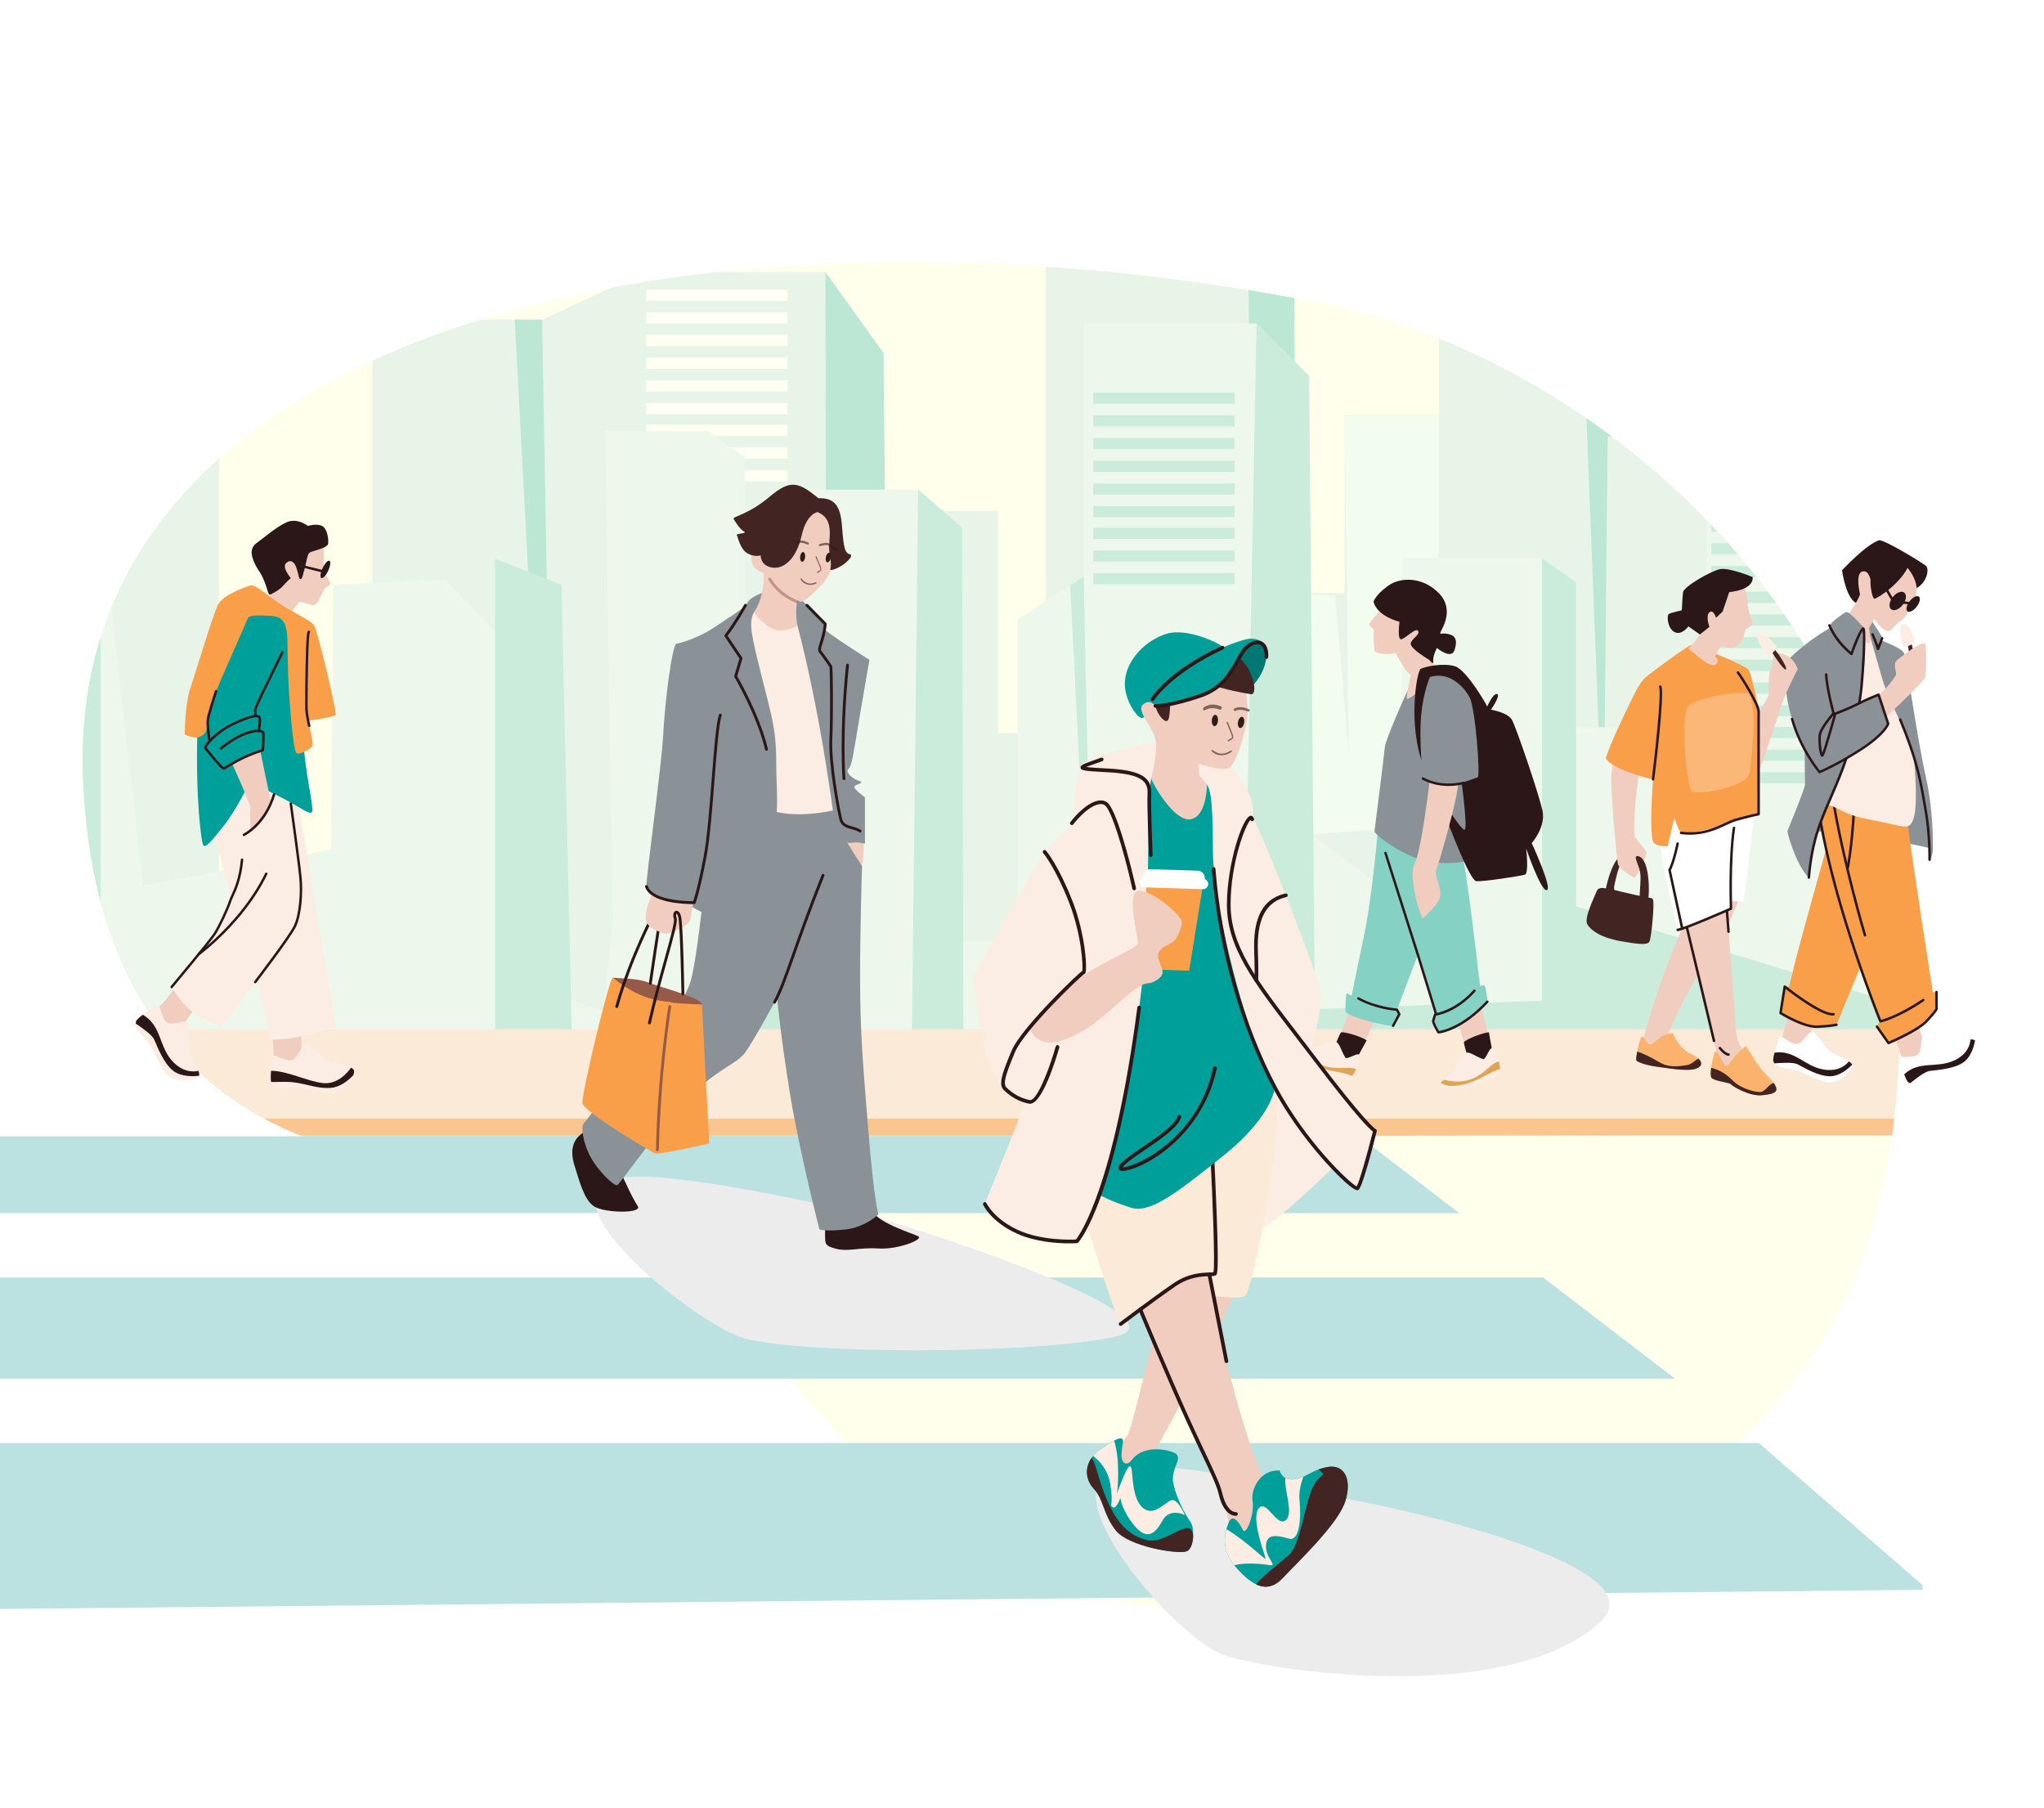 <?xml version="1.0" encoding="UTF-8"?>
<svg xmlns="http://www.w3.org/2000/svg" xmlns:xlink="http://www.w3.org/1999/xlink" viewBox="0 0 736 651">
  <defs>
    <style>
      .cls-1 {
        fill: #ececec;
        mix-blend-mode: multiply;
      }

      .cls-2 {
        fill: none;
      }

      .cls-3 {
        mask: url(#mask);
      }

      .cls-4 {
        filter: url(#luminosity-noclip);
      }

      .cls-5 {
        opacity: .3;
      }

      .cls-5, .cls-6 {
        fill: #fbede3;
      }

      .cls-7 {
        fill: #422423;
      }

      .cls-8 {
        fill: #fbc590;
      }

      .cls-9 {
        fill: #ffffeb;
      }

      .cls-10 {
        opacity: .5;
      }

      .cls-10, .cls-11 {
        fill: #965a48;
      }

      .cls-12 {
        fill: #d9815e;
      }

      .cls-13 {
        fill: #dfa554;
      }

      .cls-14 {
        fill: #c8e5e3;
      }

      .cls-15 {
        fill: #5fc5b7;
      }

      .cls-16 {
        fill: #fcead9;
      }

      .cls-17 {
        fill: #007773;
      }

      .cls-18 {
        isolation: isolate;
      }

      .cls-19 {
        fill: #301d13;
      }

      .cls-20 {
        fill: #fff;
      }

      .cls-21 {
        fill: #f0cdbf;
      }

      .cls-22 {
        fill: #fab26d;
      }

      .cls-23 {
        fill: #dff7f6;
      }

      .cls-24 {
        fill: url(#_未命名漸層_6);
      }

      .cls-25 {
        opacity: .42;
      }

      .cls-26 {
        fill: #f99f49;
      }

      .cls-27 {
        fill: #009f99;
      }

      .cls-28 {
        fill: #bbe1e0;
      }

      .cls-29 {
        fill: #8a9297;
      }

      .cls-30 {
        fill: #311c10;
        opacity: .59;
      }

      .cls-31 {
        clip-path: url(#clippath);
      }

      .cls-32 {
        fill: #2b1717;
      }

      .cls-33 {
        fill: #85d2c5;
      }

      .cls-34 {
        fill: #d6edec;
      }
    </style>
    <clipPath id="clippath">
      <path class="cls-2" d="M683.68,339.42c2.67,76.23,2.02,215.4-216.56,239.31-180.67,19.76-202.24-170.87-276.48-160.29,0,0-153.86,25.04-160.81-137.82C22.88,117.75,251.22,65.32,474.78,108.9c104.02,20.28,204.95,117.87,208.9,230.52Z"/>
    </clipPath>
    <filter id="luminosity-noclip" x="-227.13" y="402.83" width="1010.63" height="232.71" color-interpolation-filters="sRGB" filterUnits="userSpaceOnUse">
      <feFlood flood-color="#fff" result="bg"/>
      <feBlend in="SourceGraphic" in2="bg"/>
    </filter>
    <linearGradient id="_未命名漸層_6" data-name="未命名漸層 6" x1="256.64" y1="546.71" x2="392.16" y2="373.55" gradientUnits="userSpaceOnUse">
      <stop offset="0" stop-color="#000"/>
      <stop offset=".42" stop-color="#fff"/>
    </linearGradient>
    <mask id="mask" x="-227.13" y="402.83" width="1010.63" height="232.71" maskUnits="userSpaceOnUse">
      <g class="cls-4">
        <rect class="cls-24" x="-227.13" y="402.83" width="1010.63" height="232.71"/>
      </g>
    </mask>
  </defs>
  <g class="cls-18">
    <g id="_圖層_1" data-name="圖層 1">
      <g>
        <path class="cls-9" d="M683.68,339.42c2.67,76.23,2.02,215.4-216.56,239.31-180.67,19.76-202.24-170.87-276.48-160.29,0,0-153.86,25.04-160.81-137.82C22.88,117.75,251.22,65.32,474.78,108.9c104.02,20.28,204.95,117.87,208.9,230.52Z"/>
        <g class="cls-31">
          <g class="cls-25">
            <g>
              <polygon class="cls-14" points="6.15 126.13 78.83 126.13 78.83 314.2 134.08 326 134.08 115.06 195.22 115.06 232.25 97.96 297.22 97.96 318.16 127.13 318.16 183.95 359.34 183.95 359.34 263.94 376.55 263.94 376.55 43.64 448.87 43.64 466.08 105 466.08 213.52 484.2 213.52 484.2 149.38 518.17 149.38 518.17 113.05 569.76 113.05 579.15 131.48 579.15 145.59 623.23 145.59 623.23 91.93 674.39 91.93 690.01 113.05 690.01 164.33 756.52 164.33 756.52 53.7 865.89 53.7 865.89 131.48 893.06 131.48 893.06 97.96 951.81 97.96 964.12 112.04 964.12 199.18 995.16 199.18 995.16 142.71 1042.09 142.71 1045.43 375.14 -28.03 385.02 6.15 126.13"/>
              <polygon class="cls-15" points="297.22 97.96 297.68 344.31 320.17 343.8 318.16 127.13 297.22 97.96"/>
              <polygon class="cls-15" points="448.87 43.64 452.43 346.44 467.04 349.25 466.08 105 448.87 43.64"/>
              <polygon class="cls-15" points="569.76 113.05 577.37 306.29 579.15 131.48 569.76 113.05"/>
              <polygon class="cls-15" points="623.23 145.59 623.23 335.28 615.65 157.13 575.24 157.13 579.15 145.59 623.23 145.59"/>
              <polygon class="cls-15" points="674.39 91.93 678.56 343.27 690.01 343.27 690.01 113.05 674.39 91.93"/>
              <polygon class="cls-15" points="195.22 115.06 200.08 393.7 185.36 115.06 195.22 115.06"/>
              <polygon class="cls-23" points="518.17 149.38 518.17 297.23 461.91 301.03 466.08 213.52 480.75 214.33 485.64 271.48 484.2 149.38 518.17 149.38"/>
              <g>
                <rect class="cls-20" x="232.66" y="104.25" width="50.93" height="4.02"/>
                <rect class="cls-20" x="232.66" y="112.42" width="50.93" height="4.02"/>
                <rect class="cls-20" x="232.66" y="120.59" width="50.93" height="4.02"/>
                <rect class="cls-20" x="232.66" y="128.77" width="50.93" height="4.02"/>
                <rect class="cls-20" x="232.66" y="136.94" width="50.93" height="4.02"/>
                <rect class="cls-20" x="232.66" y="145.11" width="50.93" height="4.02"/>
                <rect class="cls-20" x="232.66" y="152.91" width="50.93" height="4.02"/>
                <rect class="cls-20" x="232.66" y="161.08" width="50.93" height="4.02"/>
                <rect class="cls-20" x="232.66" y="169.25" width="50.93" height="4.02"/>
              </g>
              <g>
                <rect class="cls-20" x="625.44" y="97.19" width="44.88" height="3.2"/>
                <rect class="cls-20" x="625.44" y="103.7" width="44.88" height="3.2"/>
                <rect class="cls-20" x="625.44" y="110.21" width="44.88" height="3.2"/>
                <rect class="cls-20" x="625.44" y="116.71" width="44.88" height="3.2"/>
                <rect class="cls-20" x="625.44" y="123.22" width="44.88" height="3.2"/>
                <rect class="cls-20" x="625.44" y="129.73" width="44.88" height="3.2"/>
              </g>
            </g>
            <polygon class="cls-34" points="-34.06 211.28 39.5 213.21 51.52 318.88 119.17 305.88 119.97 210.54 159.93 208.63 191.31 240.44 195.22 356.47 217.24 363.93 220.54 331.2 217.94 155.19 255.04 155.19 268.29 164.74 268.29 223.93 283.59 236.9 283.59 176.28 330.61 176.28 346.45 189.95 346.45 338.71 366.44 338.71 366.44 223.05 390.21 207.56 390.21 116.45 452.43 116.45 471.36 135.38 471.36 300.04 504.76 324.48 504.76 200.92 555.25 200.92 567.5 209.67 567.5 261.8 608.73 261.8 608.73 318.88 614.52 313.09 614.52 136.04 705.18 136.04 727.25 152.03 727.25 310.14 775.08 310.14 775.08 106.9 845.03 106.9 876.23 138.11 876.23 232.51 912.73 232.51 912.73 131.33 976.67 131.33 976.67 340.15 976.67 382.17 -63.58 400.74 -34.06 211.28"/>
            <path class="cls-33" d="M36.27,198.42v179.97l142.01-2.77v-174.49l23.9,9.4,3.99,174.1,39.23,3.19h27.18l-4.29-163.9,15.3,12.97,4.5,169.87,40.12-21.75,2.4-208.74,15.84,13.67.48,190.27,17.14,1.19,30.22,6.42-.38-7.6-8.55-169.51,4.86-3.17,4.07,193.18h52.8l5.35-284.29,18.93,18.93,2.11,227.96,81.77-3.07v-159.33l12.25,8.75v116.63l126.38,38.42-4.14-69.38s14.54,6.01,13.86,1.89c-.68-4.12,1.58-161.19,1.58-161.19l23.67,13.09-1.61,213.49,98.4-16.65,14.6-34.95,4.78-204.12,31.21,31.21,4.55,220.22,98.42,5.6-9.79-232.45,7.26-.15,9.4,11.38v264.06l-1063.23,4.91S.15,376.29.35,371.67c.2-4.63,35.93-173.25,35.93-173.25Z"/>
            <g>
              <rect class="cls-33" x="393.66" y="141.34" width="50.93" height="4.02"/>
              <rect class="cls-33" x="393.66" y="149.51" width="50.93" height="4.02"/>
              <rect class="cls-33" x="393.66" y="157.68" width="50.93" height="4.02"/>
              <rect class="cls-33" x="393.66" y="165.86" width="50.93" height="4.02"/>
              <rect class="cls-33" x="393.66" y="174.03" width="50.93" height="4.02"/>
              <rect class="cls-33" x="393.66" y="182.2" width="50.93" height="4.02"/>
              <rect class="cls-33" x="393.66" y="190" width="50.93" height="4.02"/>
              <rect class="cls-33" x="393.66" y="198.17" width="50.93" height="4.02"/>
              <rect class="cls-33" x="393.66" y="206.34" width="50.93" height="4.02"/>
            </g>
            <g>
              <rect class="cls-33" x="616.2" y="138.75" width="50.93" height="4.02"/>
              <rect class="cls-33" x="616.2" y="146.92" width="50.93" height="4.02"/>
              <rect class="cls-33" x="616.2" y="155.1" width="50.93" height="4.02"/>
              <rect class="cls-33" x="616.2" y="163.27" width="50.93" height="4.02"/>
              <rect class="cls-33" x="616.2" y="171.44" width="50.93" height="4.02"/>
              <rect class="cls-33" x="616.2" y="179.62" width="50.93" height="4.02"/>
              <rect class="cls-33" x="616.2" y="187.41" width="50.93" height="4.02"/>
              <rect class="cls-33" x="616.2" y="195.58" width="50.93" height="4.02"/>
              <rect class="cls-33" x="616.2" y="203.76" width="50.93" height="4.02"/>
            </g>
            <g>
              <rect class="cls-33" x="616.2" y="213.02" width="50.93" height="4.02"/>
              <rect class="cls-33" x="616.2" y="221.19" width="50.93" height="4.02"/>
              <rect class="cls-33" x="616.2" y="229.36" width="50.93" height="4.02"/>
              <rect class="cls-33" x="616.2" y="237.53" width="50.93" height="4.02"/>
              <rect class="cls-33" x="616.2" y="245.71" width="50.93" height="4.02"/>
              <rect class="cls-33" x="616.2" y="253.88" width="50.93" height="4.02"/>
              <rect class="cls-33" x="616.2" y="261.68" width="50.93" height="4.02"/>
              <rect class="cls-33" x="616.2" y="269.85" width="50.93" height="4.02"/>
              <rect class="cls-33" x="616.2" y="278.02" width="50.93" height="4.02"/>
            </g>
          </g>
          <rect class="cls-8" x="-1.72" y="402.74" width="1063.24" height="6.04"/>
          <rect class="cls-16" x="-13.79" y="370.55" width="1095.43" height="32.19"/>
        </g>
        <g>
          <path class="cls-12" d="M63.12,355.35c-3.98,6.48-6.15,7.11-6.15,7.66s1.27,6.06,3.71,6.51c2.44.45,5.33.09,5.43-.72s5.97-8.5,5.97-8.77-8.95-4.67-8.95-4.67Z"/>
          <path class="cls-6" d="M56.97,361.74c.79.41,1.36,5.61,3.44,6.51,2.08.9,6.78-1.36,7.32,0,.54,1.36,0,8.41.81,10.76.81,2.35,3.82,6.96,3,8.5s-8.43,2.71-11.68-1.09c-3.26-3.8-4.34-9.26-7.32-12.14-2.98-2.87-4.07-4.95-3.53-6.58.54-1.63,7.96-5.97,7.96-5.97Z"/>
          <path class="cls-32" d="M61.8,381.72c-4.65-5.35-3.67-12.47-10.35-16.38-1.24.92-2.24,1.8-2.43,2.36-.08.25-.12.52-.13.8,2.15,1.51,5.81,3.95,6.64,5.78,1.18,2.6,3.35,8.61,6.96,11.32,3.03,2.27,7.69,1.88,9.14,1.69.13-.44.03-1.06-.19-1.77-1.54.37-5.66.78-9.65-3.81Z"/>
          <path class="cls-21" d="M63.12,355.35c-3.98,6.48-6.15,7.11-6.15,7.66s1.27,6.06,3.71,6.51c2.44.45,5.33.09,5.43-.72s5.97-8.5,5.97-8.77-8.95-4.67-8.95-4.67Z"/>
          <path class="cls-21" d="M97.93,372.59c.63,2.89.63,7.69.63,7.69,0,0,1.27,2.8,3.53,4.16,2.26,1.36,5.97-2.53,6.28-3.26.32-.72,0-10.94,0-10.94l-10.44,2.35Z"/>
          <path class="cls-6" d="M107.13,286.51s6.15,37.86,8.8,53.17c2.65,15.31,4.94,30.02,4.94,30.02,0,0-3.26,1.21-10.49,3.01-7.23,1.81-12.9,1.57-12.9,1.57l-4.94-21.61-12.42,16.91s-6.87-1.93-11.09-5.43-7.23-8.8-7.23-8.8c0,0,14.95-17.12,16.88-21.46,1.93-4.34,4.46-9.52,4.46-10.49s-7.11-26.69-7.11-26.69l13.62-19.86,17.48,9.66Z"/>
          <path class="cls-27" d="M71.08,263.36c-.72,24.05,1.45,40.51,2.17,41.05.72.54,1.54.18,7.14-6.87,5.61-7.05,8.68-15.37,9.95-15.37s1.9.45,9.77,4.34c7.87,3.89,11.66,7.32,12.3,5.7.63-1.63-2.62-14.29-3.16-25.59-.54-11.3-3.34-39.96-4.83-42.77-1.5-2.8-13.61-5.75-16.14-5-2.53.75-17.18,44.51-17.18,44.51Z"/>
          <path class="cls-21" d="M116.77,195.01c-.3,5.67-.3,10.07,0,10.79.3.72,2.11,3.62,2.17,4.16.06.54-2.05,1.99-2.05,1.99,0,0-1.33,2.71-2.17,4.16-.84,1.45-1.81,1.87-1.81,1.87l-5.12-1.39s-3.26,4.52-3.74,4.7c-.48.18-8.02-4.46-7.53-5.06.48-.6,1.39-4.34,1.39-4.34l5.24-13.2,13.62-3.68Z"/>
          <path class="cls-32" d="M107.72,208.15c.97.9,1.04-.06,1.88-3.08.84-3.01,1.02-5.55,1.93-6.15.9-.6,6.45-1.57,6.63-3.19.18-1.63-.24-5.43-2.23-6.39s-5.06,0-5.06,0c0,0-3.8-3.01-7.6-1.33s-8.02,5.43-10.91,7.53c-2.89,2.11-1.57,5.36-.48,7.66,1.09,2.29,1.93,2.65,3.26,5.97,1.33,3.32,1.44,5.24,2.2,4.88.76-.36,3.23-1.57,4.68-3.25,1.45-1.69,2.71-2.65,2.71-2.65,0,0-3.32-3.86-1.75-5.37,1.57-1.51,3.01-.6,3.74,1.63.72,2.23,1.01,3.74,1.01,3.74Z"/>
          <path class="cls-32" d="M118.18,205.47c-.8,1.72-1.91,2.9-2.46,2.64-.56-.26-.36-1.87.44-3.58.8-1.72,1.91-2.9,2.46-2.64.56.26.36,1.87-.44,3.58Z"/>
          <path class="cls-32" d="M116.47,206.18s-.07,0-.11-.01l-8.02-1.99c-.24-.06-.38-.3-.32-.53.06-.24.3-.38.53-.32l8.02,1.99c.24.06.38.3.32.53-.05.2-.23.33-.43.33Z"/>
          <path class="cls-26" d="M90.31,210.74c2.17-.3,7.23,4.94,13.02,8.26,5.79,3.32,9.28,4.82,10.07,6.69.78,1.87,4.4,16.09,5.91,23.09,1.51,6.99,1.63,8.5,1.63,8.5,0,0-.12.54-4.82,1.39-4.7.84-5.24.78-5.24.78,0,0,2.17,8.2,1.63,9.16s-4.64,3.26-5.67,2.59c-1.02-.66-1.99-10.31-2.71-20.86-.72-10.55-.42-18.2-.78-22.18-.36-3.98-1.93-6.21-5.3-6.39s-8.32-.54-8.74.72-10.73,23.93-12.42,28.75c-1.69,4.82-2.41,9.77-2.47,11.15s-1.99,3.56-4.64,3.07c-2.65-.48-3.26-1.09-3.26-1.09,0,0,.06-11.03,2.11-16.94,2.05-5.91,7.9-25.92,9.95-29.84,2.05-3.92,11.75-6.87,11.75-6.87Z"/>
          <path class="cls-32" d="M111.34,261.78c-.2,0-.38-.14-.43-.35-.91-4.11-1.03-5.06-1.03-7.84,0-1.74.03-8.04.15-13.96.25-12.15.64-12.37.98-12.56.21-.12.48-.04.6.17.1.17.06.38-.06.52-.59,1.41-.78,18.28-.78,25.83,0,2.72.11,3.58,1.01,7.65.05.24-.1.47-.34.53-.03,0-.06.01-.1.01Z"/>
          <path class="cls-21" d="M93.71,270.32l3.77,18.08s-.09,2.13-2.17,5.04c-2.08,2.91-5.43,5.81-5.24,5.54.18-.27-.19-7.23,0-8.32.19-1.09-6.41-15.55-6.41-15.55,0,0,1.63-1.31,4.34-2.51,2.71-1.2,5.73-2.28,5.73-2.28Z"/>
          <path class="cls-32" d="M87.81,301.01c-.17,0-.32-.09-.4-.25-.1-.22-.01-.48.21-.59.07-.03,7.45-3.64,10.65-14.32.07-.23.32-.36.55-.3.23.07.37.32.3.55-3.31,11.07-10.8,14.71-11.12,14.86-.06.03-.12.04-.19.04Z"/>
          <path class="cls-32" d="M91.88,258.2s-.06,0-.1-.01c-.24-.05-.39-.29-.33-.53,0,0,.16-.75,0-1.73-.15-.88,1.1-3.46,5.06-11.52,1.3-2.65,2.93-5.95,4.75-9.72.11-.22.37-.31.59-.21.22.11.31.37.21.59-1.82,3.77-3.44,7.07-4.75,9.73-2.94,5.99-5.07,10.32-4.98,10.99.19,1.16,0,2.03,0,2.07-.05.21-.23.35-.43.35Z"/>
          <path class="cls-32" d="M80.59,277.12c-.63,0-1.8-1.11-5.85-6.13-.52-.64-.96-1.19-1.08-1.31-.1-.1-.22-.3-.16-.62.24-1.44,4.31-5.94,9.96-8.68,5.42-2.63,8.79-3.55,10.02-2.73.85.56.52,3.26.19,5.1.6.11,1.44.37,1.58,1,.15.64-.06,6.04-.19,6.43-.09.28-.28.33-1.07.59-1.67.53-6.09,1.92-13.08,6.25-.09.06-.19.1-.31.1ZM74.38,269.16c.18.2.51.61,1.05,1.28,1.19,1.48,4.29,5.31,5.13,5.76,7.01-4.33,11.47-5.73,13.16-6.27.19-.06.39-.12.52-.17.09-.95.25-5.37.15-5.81-.08-.14-.72-.33-1.28-.38-.12-.01-.24-.07-.31-.17-.07-.1-.1-.23-.08-.35.43-2.17.55-4.35.27-4.67-.32-.22-1.98-.68-9.14,2.8-5.66,2.75-9.24,7.07-9.46,7.98Z"/>
          <path class="cls-32" d="M79.53,269.91c-.13,0-.26-.06-.34-.16-.15-.19-.13-.47.06-.62,8.55-6.95,13.72-6.45,13.94-6.43.24.03.42.25.39.49-.03.24-.25.42-.49.39-.05,0-5.06-.45-13.28,6.23-.08.07-.18.1-.28.1Z"/>
          <path class="cls-32" d="M75.48,267.28c-.21,0-.4-.15-.43-.37-.04-.24-.97-5.8-.61-8.09.36-2.26,2.83-9.77,2.93-10.09.08-.23.32-.36.56-.28.23.08.36.33.28.56-.03.08-2.55,7.76-2.9,9.95-.34,2.15.6,7.75.61,7.81.04.24-.12.47-.36.51-.02,0-.05,0-.07,0Z"/>
          <path class="cls-32" d="M61.8,355.79c-.1,0-.2-.03-.28-.1-.19-.16-.21-.43-.06-.62.14-.17,13.81-16.54,15.51-19.16,1.4-2.15,4.56-8.72,5.45-11.55.19-.59.49-1.26.85-2.03,1.11-2.4,2.78-6.04,3.45-12.87.02-.24.24-.42.48-.4.24.02.42.24.4.48-.68,6.98-2.39,10.7-3.53,13.15-.36.77-.64,1.38-.81,1.93-.91,2.89-4.14,9.58-5.56,11.77-1.73,2.66-15.01,18.57-15.57,19.25-.09.1-.21.16-.34.16Z"/>
          <path class="cls-32" d="M71.55,343.97c-.14,0-.27-.06-.36-.18-.14-.2-.1-.47.1-.62.16-.11,15.9-11.68,24.17-28.78.11-.22.37-.31.59-.21.22.11.31.37.21.59-8.36,17.31-24.28,28.99-24.44,29.11-.08.06-.17.08-.26.08Z"/>
          <path class="cls-32" d="M91.88,354.01c-.09,0-.19-.03-.27-.09-.19-.15-.23-.42-.08-.62.12-.16,12.47-16.25,14.28-20.09,1.93-4.11,2.45-11.89,1.95-17.13-.54-5.62-3.45-26.49-3.48-26.7-.03-.24.13-.46.38-.5.24-.04.46.13.5.38.03.21,2.95,21.1,3.48,26.74.51,5.36-.03,13.34-2.03,17.59-1.85,3.93-13.87,19.59-14.38,20.26-.09.11-.22.17-.35.17Z"/>
          <path class="cls-6" d="M56.97,361.74c.79.41,1.36,5.61,3.44,6.51,2.08.9,6.78-1.36,7.32,0,.54,1.36,0,8.41.81,10.76.81,2.35,3.82,6.96,3,8.5s-8.43,2.71-11.68-1.09c-3.26-3.8-4.34-9.26-7.32-12.14-2.98-2.87-4.07-4.95-3.53-6.58.54-1.63,7.96-5.97,7.96-5.97Z"/>
          <path class="cls-6" d="M98.31,379.97c.82-.35,5.17,2.55,7.2,1.54,2.03-1.02,3.31-6.07,4.7-5.62,1.39.45,6.45,5.39,8.78,6.28,2.33.88,7.79,1.54,8.45,3.15.66,1.61-3.32,8.21-8.33,8.27s-9.89-2.61-14.01-2.16c-4.12.45-6.41-.05-7.31-1.51-.9-1.46.52-9.93.52-9.93Z"/>
          <path class="cls-32" d="M61.8,381.72c-4.65-5.35-3.67-12.47-10.35-16.38-1.24.92-2.24,1.8-2.43,2.36-.08.25-.12.52-.13.8,2.15,1.51,5.81,3.95,6.64,5.78,1.18,2.6,3.35,8.61,6.96,11.32,3.03,2.27,7.69,1.88,9.14,1.69.13-.44.03-1.06-.19-1.77-1.54.37-5.66.78-9.65-3.81Z"/>
          <path class="cls-32" d="M127.43,385.31c-.14-.35-.52-.66-1.03-.93-1.04,1.55-4.71,6.04-9.92,5.57-5.36-.48-12.99-4.43-18.87-4.45-.14,1.64-.18,3.22.04,4.04,1.19,0,2.75-.01,4.82-.04,6.78-.09,10.58,2.53,16.46,2.17,3.49-.21,6.44-2.62,8.26-4.55.31-.78.41-1.43.26-1.81Z"/>
        </g>
        <g>
          <g>
            <path class="cls-21" d="M533.17,361.75s4.23,15.86,4.18,17.55c-.06,1.69-6.09,6.24-7.42,3.71s-5.2-16.01-5.2-16.01l8.44-5.25Z"/>
            <path class="cls-32" d="M536.11,371.64c-3.45.44-8.69,2.92-8.94,3.53-.25.61,1.46,5.58,1.46,5.58,0,0,4.72,3.18,6.85,1.9,2.13-1.28,1.61-5.58,1.61-5.58l-.98-5.43Z"/>
            <path class="cls-6" d="M534.07,381.33c-3.9-1.4-5.34-3.56-7.31-1.56-1.97,2-3.12,5.73-5.86,8.1-2.74,2.37-2.82,2.25-1.25,3.46,1.57,1.22,10,.49,14.15-1.79,4.15-2.28,5.88-1.96,6.24-3.89.36-1.93-1.12-7.12-2.04-7.85s-1.26-.64-2.4,1.6-1.54,1.93-1.54,1.93Z"/>
            <path class="cls-13" d="M529.17,388.71c5.24-1.67,7.12-5.53,10.54-6.63.23,1.02.39,2.03.39,2.82-.79.22-2.02.65-3.92,1.64-3.91,2.04-7.13,3.94-12.2,4.38-2.56.22-4.23-.38-5.22-1.07.18-.27.56-.62,1.14-1.12,2.2.52,5.72,1.11,9.26-.02Z"/>
          </g>
          <g>
            <path class="cls-21" d="M496.01,364.98s-6.64,15.01-7.74,16.3c-1.1,1.29-8.66,1.04-8.11-1.76.55-2.81,5.98-15.73,5.98-15.73l9.87,1.2Z"/>
            <path class="cls-32" d="M492.11,374.53c-2.97-1.82-8.6-3.17-9.18-2.85-.58.31-2.36,5.27-2.36,5.27,0,0,1.69,5.44,4.15,5.77,2.46.34,4.75-3.34,4.75-3.34l2.64-4.84Z"/>
            <path class="cls-6" d="M484.45,380.8c-2.16-3.53-1.93-6.12-4.73-5.79-2.79.33-6.02,2.51-9.64,2.64-3.62.13-3.6-.02-3.14,1.92.46,1.93,7.49,6.65,12.15,7.47s5.81,2.16,7.31.88c1.49-1.28,3.59-6.25,3.33-7.39-.26-1.14-.58-1.29-2.87-.26s-2.42.54-2.42.54Z"/>
            <path class="cls-13" d="M476,383.48c5.13,1.99,9.02.16,12.37,1.44-.46.94-.97,1.83-1.46,2.44-.75-.33-1.97-.76-4.08-1.18-4.32-.86-8.02-1.39-12.25-4.23-2.14-1.43-3.06-2.95-3.4-4.11.31-.1.82-.13,1.59-.16,1.39,1.78,3.76,4.45,7.23,5.79Z"/>
          </g>
          <path class="cls-33" d="M496.14,298.61s-1.84,23.81-5.48,40.67c-3.63,16.85-3.77,19-4.05,19.13-.29.14-1.57-1.22-1.79-.58-.22.64-.41,6.33-.41,6.33,0,0,.8,1.52,8.65,3.56,7.85,2.04,8.89,1.51,8.89,1.51l1.91-4.09-.82-1.62s7.49-19.97,7.53-19.68,6.55,21.33,6.55,21.33c0,0-1.21,1.67-1.07,2.77s1.19,3.8,1.89,3.71,6.2-1.39,10.58-4.38c4.38-2.98,7.09-6.36,7.05-6.66s-.42-6.02-1.24-5.92-1.4.28-1.4.28c0,0-5.29-46.69-7.03-50.01-1.74-3.32-29.76-6.35-29.76-6.35Z"/>
          <path class="cls-29" d="M507.04,248.35c-1.12,1.96-8.19,18.14-8.38,20.59-.19,2.45-3.65,29.51-3.74,30.43-.09.92,10.73,9.47,19.96,10.93,9.24,1.46,17.91-1.15,17.67-1.43-.24-.27-2.13-38.39-2.13-38.39l-13.97-24.04-9.42,1.9Z"/>
          <path class="cls-21" d="M497.97,217.92c-1.44,3.02-5.11,6.01-4.9,6.89.21.88,1.65,1.82,1.65,1.82,0,0-.29,4.09.08,6.26.38,2.18-.07,1.83,2.48,2.42,2.55.59,5.29-.16,5.29-.16,0,0,1.2,2.28,2.85,4.9,1.65,2.62,2.59,2.91,2.59,2.91,0,0-1.77,7.61-1.46,8.48.31.87,4.62-2.71,4.58-3.01s5.68-7.9,5.84-8.23c.16-.32-1.92-2.39-1.92-2.39,0,0-1.48-9.33-2.93-12.78-1.45-3.46-14.16-7.11-14.16-7.11Z"/>
          <path class="cls-32" d="M494.58,216.73c1.59,5.36,9.36,7.11,9.36,7.11,0,0-.99,6.91.79,6.28,1.79-.63,5.25-4.41,5.95-2.88s-3.34,3.16-2.61,4.99c.74,1.83,5.89,4.92,6.43,5.26.55.34,1.71,2.31,1.57.41s1.34-4.62,1.34-4.62c0,0,5.21,4.4,6.36.71,1.15-3.69.24-5.29-2.45-5.76s-2.89.37-2.69-.47,5.37-7.97-.36-14.02c-5.73-6.06-13.95-6.23-18.66-2.7-4.71,3.53-5.05,5.7-5.05,5.7Z"/>
          <path class="cls-32" d="M512.6,275.88s8.41,19.28,9.02,20.92c.61,1.64,7.7,20.07,9.87,20.41s16.16-1.84,17.62-2.33c1.46-.49.43-9.37.43-9.37,0,0,5.43,15.71,7.46,14.94,2.03-.76-5.48-16.92-5.48-16.92,0,0,5.25-5.72,3.87-11.82-1.38-6.1-9.46-29.97-11.01-32.61-1.55-2.64-7.54-3.6-7.54-3.6,0,0,3.69-5.22,2.22-5.64-1.47-.42-3.64,4.81-3.58,4.5.06-.31-7.32-13.04-11.44-14.44-4.12-1.4-11.02.08-12.46.87-1.44.79-4.8,20.24,1.03,35.09ZM520.65,289.94l3.18-11.64,2.31,2.24s2.61,18.7,1.11,18.18c-1.5-.52-6.6-8.78-6.6-8.78Z"/>
          <path class="cls-21" d="M515.3,277.26c-1.5,12.13-3.78,29.32-6.02,33.96-2.25,4.64,2.45,20.13,3.16,19.33.71-.8,6.49-5.48,6.25-8.99-.24-3.51-2.23-6.4-1.54-8.2.68-1.81,8.08-26.5,7.91-31.86-.17-5.35-9.75-4.24-9.75-4.24Z"/>
          <path class="cls-29" d="M514.9,243.71c7.12-2.12,12.32,3.7,14.3,7.4,1.98,3.7,4.01,28.54,2.83,28.79-1.18.25-4.57,2-9.68,2.54-5.11.55-10.01-2.17-10.01-2.17,0,0-1.44-13.78-.63-22.59.81-8.81,3.19-13.97,3.19-13.97Z"/>
          <path class="cls-32" d="M524.48,282.79c-2.91.37-7.76.41-12.35-2.14-.21-.12-.29-.38-.17-.59.12-.21.38-.29.59-.17,6.73,3.74,14.26,1.57,14.34,1.55.23-.07.47.06.54.29.07.23-.06.47-.29.54-.11.03-1.11.32-2.66.52Z"/>
          <path class="cls-32" d="M517.18,365.61c-.21.03-.41-.1-.47-.3l-6.55-21.33-11.7-36.77c-.07-.23.05-.48.28-.55.23-.07.48.05.55.28l11.71,36.77,6.43,20.97c1.53-.33,7.59-1.97,13.17-8.31.16-.18.44-.2.62-.04.18.16.2.43.04.62-6.64,7.55-13.76,8.63-14.06,8.67h0Z"/>
          <path class="cls-32" d="M518.17,372.06c-.1.01-.17.02-.19.02-.17.01-.32-.07-.41-.21-.81-1.35-2.13-3.72-1.92-4.5.19-.72.68-2.22.7-2.28.07-.23.32-.35.55-.28.23.07.36.32.28.55,0,.02-.5,1.54-.69,2.25-.04.37.81,2.1,1.68,3.58,1.44-.23,8.64-1.77,17.08-10.86.16-.18.44-.19.62-.02.18.16.19.44.02.62-8.96,9.65-16.42,10.99-17.72,11.15Z"/>
          <path class="cls-32" d="M501.68,369.75c-.09.01-.18,0-.26-.05-.21-.11-.29-.38-.18-.59l2.13-3.98-.6-1.2c-1.37-.12-8.01-.85-13.87-4.1-.21-.12-.29-.38-.17-.59.12-.21.38-.29.59-.17,6.36,3.53,13.68,4.01,13.75,4.02.15,0,.29.1.36.24l.82,1.62c.06.13.06.28,0,.4l-2.24,4.18c-.07.13-.19.21-.33.23Z"/>
        </g>
        <g>
          <g>
            <path class="cls-29" d="M646.1,300.06c13.72-3.29,49.9,5.56,49.9,5.56,0,0-2.59-30.67-6.8-41.47-4.21-10.8-25.7-11.99-29.27-1.84-3.56,10.15-13.82,37.75-13.82,37.75Z"/>
            <g>
              <path class="cls-21" d="M644.17,363.87c-1.5,7.06-3.25,11.43-3.08,11.92.17.49,3.06,1.9,5.39,1.53,2.33-.37,4.8-1.61,4.62-2.37s2.64-9.49,2.56-9.74c-.09-.24-9.49-1.34-9.49-1.34Z"/>
              <path class="cls-20" d="M640.94,373.02c.83-.17,4.32,3.35,6.4,2.79,2.08-.56,4.23-5.02,5.43-4.33,1.2.68,4.98,6.24,6.97,7.5,1.99,1.26,6.95,2.9,7.26,4.53.31,1.62-4.64,7-9.31,6.11-4.66-.89-8.7-4.3-12.61-4.67-3.91-.37-5.95-1.27-6.51-2.79s2.37-9.13,2.37-9.13Z"/>
              <path class="cls-32" d="M656.34,384.99c-6.62-1.21-10.1-7.08-17.37-6.02-.37,1.41-.6,2.66-.4,3.19.09.24.22.46.38.67,2.49-.15,6.65-.51,8.35.36,2.41,1.23,7.58,4.4,11.86,4.28,3.59-.11,6.82-3.16,7.78-4.15-.17-.4-.6-.81-1.19-1.21-.92,1.18-3.73,3.93-9.41,2.89Z"/>
            </g>
            <g>
              <path class="cls-21" d="M681.43,371.36c2.75,6.67,3.78,11.27,4.19,11.57.42.3,3.6-.17,5.31-1.79,1.71-1.62,3.05-4.04,2.47-4.57-.57-.52-3.19-9.32-3.4-9.47s-8.58,4.26-8.58,4.26Z"/>
              <path class="cls-20" d="M683.93,380.74c.59-.61,5.46.32,6.86-1.31,1.4-1.64.65-6.53,2.03-6.65s7.63,2.33,9.99,2.24c2.36-.09,7.38-1.53,8.54-.37,1.17,1.16.13,8.4-4.22,10.3-4.35,1.9-9.61,1.37-13.04,3.28-3.43,1.91-5.62,2.32-6.95,1.38-1.33-.94-3.21-8.87-3.21-8.87Z"/>
              <path class="cls-32" d="M703.4,381.9c-6.14,2.74-12.34-.12-17.73,4.86.49,1.38,1.01,2.53,1.47,2.86.21.15.44.26.69.34,1.97-1.53,5.19-4.18,7.09-4.42,2.69-.35,8.74-.65,12.2-3.18,2.9-2.12,3.84-6.46,4.07-7.82-.37-.24-.95-.33-1.66-.32-.09,1.5-.86,5.35-6.13,7.7Z"/>
            </g>
            <path class="cls-26" d="M655.5,295.49l2.07,10.13s-9.65,34.24-11.48,41.91l-1.84,7.67h-1.62l-1.51,8.75s1.55,2.05,8.22,4.54c6.68,2.48,11.94.43,11.94.43l8.57-20.74,7.24,19.55s-1.84,1.73-1.08,2.7c.76.97,3.67,5.08,4,5.08s6.48-2.92,11.66-6.37c5.18-3.46,5.62-5.83,5.62-5.83v-6.16l-1.3.11s-7.99-50.72-9.18-61.76c-1.19-11.04-29.24-10.17-29.24-10.17l-2.07,10.17Z"/>
            <path class="cls-32" d="M665.32,312.87s-.06,0-.09,0c-.24-.05-.4-.29-.34-.53.01-.07,1.51-7.27,2.26-21.21.01-.25.23-.44.47-.42.25.01.44.22.42.47-.75,14.02-2.26,21.27-2.28,21.35-.04.21-.23.35-.44.35Z"/>
            <path class="cls-32" d="M671.54,337.17c-.19,0-.37-.12-.43-.32-.07-.24-7.14-23.84-11.31-47.57-.04-.24.12-.48.36-.52.24-.04.48.12.52.36,4.16,23.67,11.22,47.23,11.29,47.47.07.24-.06.49-.3.56-.04.01-.09.02-.13.02Z"/>
            <path class="cls-6" d="M654.41,289.06c9.65,1.44,6.38,3.6,19.1,6.05,12.72,2.45,13.7,4.03,15.37,0,1.67-4.03.92-17.42,0-24.26-.92-6.84-11.35-46.33-17.73-43.65-6.38,2.68-16.74,61.86-16.74,61.86Z"/>
            <path class="cls-29" d="M673.51,222.78c.41.65,4.18,6.48,4.18,6.48v1.44s7.14,2.64,7.86,4.38c.72,1.74,4.82,30.9,7.74,43.86,2.92,12.96,2.7,23.87,2.7,26.68s-1.19,3.89-1.19,3.89c0,0-.65-18.95-3.89-31.99-3.24-13.04-10.46-23.73-13.22-33.35-2.76-9.61-4.18-14.58-4.18-14.58l-1.06-4,1.06-2.81Z"/>
            <g>
              <path class="cls-32" d="M676.59,194.52c-4.73,1.54-13.32,10.8-13.32,10.8,0,0,1.33,9.82,4.99,11.72,3.65,1.89,18.26-3.31,21.9-5.32,3.64-2.01,4.65-6.83,3.35-7.98-1.3-1.15-15.38-9.72-16.92-9.22Z"/>
              <path class="cls-21" d="M686.52,204.03c4.75,5.54,3.89,10.08,2.81,11.45s-2.02,2.23-2.16,3.96c-.14,1.73-1.08,2.81-3.46,4.61s-2.45,3.46-4.39,3.02-4.39-4.25-4.39-4.25l-1.94,3.31s.94,4.61,0,5.33-3.96-3.02-5.47-5.11-2.3-4.75-2.3-4.75c0,0,2.74-3.89,3.53-5.4s1.01-2.23,1.01-2.23c0,0-1.87-7.42.79-8.21,2.66-.79,3.17,3.89,3.17,3.89l12.82-5.62Z"/>
              <path class="cls-32" d="M687.46,203.16c-2.66,6.77-11.66,12.46-12.53,12.38-.86-.07-1.61-5.21-1.38-6.78.23-1.57,13.91-5.6,13.91-5.6Z"/>
              <path class="cls-32" d="M690.15,218.43c-1.13,1.46-2.62,2.2-3.32,1.66-.7-.54-.35-2.17.79-3.63s2.62-2.2,3.32-1.66c.7.54.35,2.17-.79,3.63Z"/>
              <path class="cls-32" d="M685.12,217.76c-1.29,1.66-3.14,2.38-4.13,1.61-.99-.77-.75-2.74.55-4.4,1.29-1.66,3.14-2.38,4.13-1.61.99.77.75,2.74-.55,4.4Z"/>
              <path class="cls-32" d="M687.82,217.89c-.15,0-.29-.07-.37-.2-.41-.32-3.09-.39-5.37-.26-.17,0-.33-.08-.41-.22l-4.36-7.49c-.12-.21-.05-.49.16-.61.21-.12.49-.05.61.16l4.23,7.26c2.51-.13,5.46-.1,5.91.7.12.22.04.49-.17.61-.07.04-.14.06-.22.06Z"/>
            </g>
            <path class="cls-29" d="M669.96,226.51s2.28,5.35,1.36,12.74c-.93,7.4-3.09,26.46-7.95,38.72-4.86,12.26-9.18,19.95-10.37,26.7-1.19,6.75-1.51,11.26-1.67,11.26s-2.7-2.48-5.08-8.42c-2.38-5.94-2.65-8.32-2.65-8.32,0,0,6.48-15.61,6.37-16.9-.11-1.3-.16-17.87-.16-17.87,0,0,8.24-32.25,11.44-35,3.2-2.75,8.71-2.91,8.71-2.91Z"/>
            <path class="cls-29" d="M664.56,220.41c-.7.4-5.83,3.81-5.39,4.75.44.94,5.49,10.37,7.49,10.26,2-.11,5.13-9.13,4.59-9.4-.54-.27-5.44-6.34-6.7-5.62Z"/>
            <path class="cls-32" d="M651.33,316.38s-.02,0-.03,0c-.25-.01-.44-.23-.42-.47,0-.05.31-5.16,1.68-11.33,1.47-6.58,3.64-11.6,6.15-17.41,1.37-3.17,2.78-6.44,4.27-10.36,4.16-10.98,6.29-24.05,6.84-29.43.61-6.02,1.21-17.55.87-20.31-.77,1.17-2.34,4.98-3.6,8.5-.08.23-.34.35-.57.27-.23-.08-.35-.34-.27-.57,3.39-9.44,4.29-9.42,4.63-9.41.13,0,.45.06.59.52.59,1.95-.15,15.2-.75,21.09-.55,5.42-2.7,18.59-6.89,29.66-1.49,3.94-2.91,7.22-4.29,10.4-2.49,5.77-4.65,10.75-6.1,17.25-1.36,6.1-1.66,11.14-1.66,11.19-.01.24-.21.42-.45.42Z"/>
            <path class="cls-32" d="M676.23,234.08s-.02,0-.02,0c-.19-.01-.36-.14-.41-.33,0-.02-.55-2-1.92-5.15-.1-.23,0-.49.23-.59.23-.1.49,0,.59.23.76,1.74,1.27,3.12,1.58,4.03l1.01-2.63c.09-.23.35-.35.58-.26.23.09.35.35.26.58l-1.47,3.83c-.07.17-.23.29-.42.29Z"/>
            <path class="cls-32" d="M694.8,309.96c-.26,0-.45-.21-.45-.46,0-.09.19-8.92-1.47-18.08-.18-1-.35-1.97-.52-2.93-1.4-7.97-2.61-14.86-8.56-29.27-.09-.23.01-.49.24-.58.23-.09.49.01.58.24,5.99,14.51,7.21,21.44,8.62,29.46.17.96.34,1.93.52,2.93,1.68,9.26,1.48,18.18,1.48,18.27,0,.24-.2.44-.45.44Z"/>
            <path class="cls-7" d="M688.22,231.51c.86,2.38,1.52,8.71.6,8.46s-1.81-7.73-1.81-7.73l1.21-.74Z"/>
            <path class="cls-6" d="M689.3,231.41c-1.35,1.19-3.65,1.5-3.94,1.52-.29.02-2.39-8.18-.02-8.37,2.36-.2,4.52,6.37,3.97,6.85Z"/>
            <path class="cls-21" d="M675.36,251.4c4.21-3.46,7.23-8.1,7.4-8.53.16-.43-1.03-3.78,0-4.86,1.03-1.08,10.1-8.18,10.53-5.98.43,2.2.32,9.87,0,11.6-.32,1.73-16.96,17.4-19.22,18.69-2.27,1.3,1.3-10.92,1.3-10.92Z"/>
            <path class="cls-29" d="M663.27,224.02c-8.05,3.08-19.52,12.74-19.87,14.47s-1.51,9.13,1.67,19.66c3.19,10.53,9.07,18.85,11.12,19.33,2.05.49,10.58-5.45,15.71-8.91,5.13-3.46,7.99-8,7.99-8,0,0-3.08-10.32-3.46-10.48-.38-.16-15.61,6.87-15.61,6.87,0,0-1.94-11.39-2.59-15.44-.65-4.05,5.83-14.85,5.83-14.85l-.81-2.65Z"/>
            <path class="cls-32" d="M655.19,278.42c-.13,0-.25-.06-.34-.16-.07-.08-6.8-8.06-9.99-19.27-.07-.24.07-.49.31-.55.24-.07.48.07.55.31,2.81,9.91,8.45,17.26,9.6,18.68,1.3-.56,6.72-3,14.33-7.87,7.69-4.92,9.47-8.33,9.77-9l-3.26-9.88c-1.2.49-4.61,1.89-6.93,3.13-2.6,1.39-7,3.1-8.03,3.49-.24.86-1.14,4.14-2.09,7.36-2.33,7.96-2.55,7.91-3.07,7.81-1.16-.23-1.45-6.22-1.22-7.95.31-2.35,4.08-6.85,4.92-7.83-.39-1.43-2.35-8.84-2.62-13.8-.01-.25.18-.46.42-.47.25-.02.46.18.47.42.27,4.94,2.33,12.66,2.62,13.72.01,0,.03-.01.04-.02.05-.02,5.29-2,8.14-3.52,2.9-1.55,7.42-3.33,7.46-3.35.11-.04.24-.04.35.01.11.05.2.15.23.26l3.46,10.48c.03.09.03.18,0,.27-.05.16-1.28,3.9-10.19,9.61-8.81,5.64-14.72,8.05-14.78,8.08-.05.02-.11.03-.17.03ZM660.22,257.51c-1.45,1.71-4.27,5.36-4.5,7.12-.25,1.93.1,5.07.44,6.43.83-2.14,2.77-8.86,4.06-13.55Z"/>
            <path class="cls-32" d="M666.67,235.87c-.09,0-.19-.03-.27-.09-.22-.16-5.37-4.03-8.08-10.45-.1-.23.01-.49.24-.59.23-.1.49.01.59.24,2.62,6.18,7.74,10.04,7.79,10.08.2.15.24.43.09.63-.09.12-.22.18-.36.18Z"/>
            <path class="cls-32" d="M677.09,368.17c-.18,0-.34-.11-.41-.28-.16-.39-15.72-39-21.48-71.59-.04-.24.12-.48.36-.52.24-.05.48.12.52.36,5.44,30.8,19.68,67.02,21.28,71.04,1.45-.41,7.09-2.22,14.93-7.51.2-.14.48-.08.62.12.14.2.08.48-.12.62-9.25,6.24-15.34,7.68-15.6,7.73-.03,0-.07.01-.1.01Z"/>
            <path class="cls-32" d="M680.01,375.95c-.14,0-.28-.07-.37-.19l-4.15-5.89c-.14-.2-.09-.48.11-.62.2-.14.48-.09.62.11l3.94,5.59c1.79-.78,10.33-4.59,13.12-7.53,2.61-2.75,3.39-3.94,3.56-4.23v-6.04c0-.25.2-.45.45-.45s.45.2.45.45v6.16c0,.06-.01.13-.04.19-.05.11-.6,1.21-3.77,4.55-3.23,3.41-13.32,7.7-13.75,7.88-.06.02-.12.04-.17.04Z"/>
            <path class="cls-32" d="M654.13,370.1c-5.14,0-12.9-4.81-13.24-5.02-.15-.09-.23-.27-.2-.45l1.51-9.5c.03-.16.13-.29.28-.35.15-.06.32-.03.44.07,3.62,2.91,13.78,10.34,17.26,9.84.24-.04.47.13.51.38.04.24-.13.47-.38.51-4.06.59-14.67-7.46-17.35-9.55l-1.34,8.45c1.42.85,8.51,4.96,12.87,4.72,4.91-.26,6.67-.71,6.68-.71.24-.07.48.08.55.32.06.24-.08.48-.32.55-.07.02-1.83.48-6.87.74-.13,0-.27.01-.41.01Z"/>
          </g>
          <g>
            <path class="cls-21" d="M606.67,332.19s-4,8.42-8.42,20.84c-4.43,12.42-7.99,25.92-7.67,26.57.32.65,8.96-4.32,9.72-6.59s8.7-19.44,15.23-28.62c6.53-9.18,10.8-21.06,10.8-21.06l-15.88-.76-3.78,9.61Z"/>
            <path class="cls-21" d="M621.47,323.33s2.16,28.08,2.92,37.48c.76,9.4.11,13.93,3.35,16.96,3.24,3.02-2.38,7.99-3.35,8.1s-5.62-3.78-6.48-7.88c-.86-4.1-11.23-47.09-11.23-47.09l14.8-7.56Z"/>
            <path class="cls-32" d="M617.17,375.19c-.2,0-.39-.14-.44-.35-2.54-10.89-10.41-43.51-10.49-43.84-.05-.2.05-.41.23-.5l14.8-7.56c.13-.07.29-.07.42,0,.13.07.22.21.23.36,0,0,.41,5.32.93,12.1.02.25-.17.46-.41.48-.25.02-.46-.17-.48-.41-.41-5.36-.76-9.8-.88-11.43l-13.88,7.09c.85,3.53,8.01,33.21,10.41,43.51.06.24-.09.48-.33.54-.03,0-.07.01-.1.01Z"/>
            <path class="cls-20" d="M631.95,290.62s-3.89,33.47-4.1,33.8c-.22.32-4.54,0-4.54,0v2.7s-10.69,4.86-14.47,6.26-4.75,1.4-4.75,1.4c0,0-5.4-21.17-6.48-32.51-1.08-11.34,7.13-18.04,10.37-18.04s23.98,6.38,23.98,6.38Z"/>
            <path class="cls-21" d="M630.11,260.91s6.7-8.86,6.8-11.23c.11-2.38-.27-7.19.68-8.64,1.3-1.98.58-5.73,1.34-5.3.76.43,2.84,5.14,2.84,3.31s-2.56-4.05-1.45-3.95c5.42.48,7,5.77,7,5.77,0,0-4.68,9.14-6.08,13.57-1.4,4.43-8.1,25.38-9.29,26.14s-1.84-19.66-1.84-19.66Z"/>
            <path class="cls-7" d="M583.35,308.32c-3.24,2.27-5.11,11.56-5.11,11.56,0,0-2.66-.86-3.31.97-.65,1.84-4.75,9.72-3.35,11.99s5.01,4.79,12.31,6.05c4.75.82,9.29,1.62,10.04.11s1.84-14.03,1.3-15.01c-.54-.98.28-.33-6.07-1.73q-6.35-1.4-7.75-1.84c-.6-.19.22-3.13.22-3.13,0,0,1.19-5.62,2.16-6.48.97-.86-.43-2.48-.43-2.48Z"/>
            <path class="cls-21" d="M590.69,275.6c-2.27,12.74-2.59,24.19-1.94,25.6s3.89,4.86,4.1,5.62c.22.76-3.61,9.4-4.4,9.18-.79-.22-5.43-3.24-5.86-4.86-.43-1.62-2.67-26.46-2.38-31.21.29-4.76.65-6.91,1.08-7.13.43-.22,9.4,2.81,9.4,2.81Z"/>
            <path class="cls-7" d="M590.15,308.32c-2.52-.75-.15,2.7.41,5.62.56,2.92-.56,9.19,0,10.05.56.86,2.5.43,2.94-.65.43-1.08.65-13.82-3.35-15.01Z"/>
            <path class="cls-26" d="M609.28,232.03c-1.67.58-9.02,5.91-13.77,9.51-4.75,3.6-4.46,2.88-10.66,15.84-6.19,12.96-6.62,15.7-6.62,15.7,0,0,1.15,2.3,7.78,4.75,6.62,2.45,9.22,2.74,9.22,2.74,0,0-1.73,21.6.43,23.04,2.16,1.44,4.86,1.01,4.86,1.01l2.34-10.22s1.58,4.75,2.45,5.47c.86.72,11.23-1.15,15.98-3.31,4.75-2.16,11.95-3.46,11.95-3.46,0,0-.14-36,0-36.87s-2.59-14.11-3.74-15.26c-1.15-1.15-11.95-5.9-12.82-5.9s-7.4-3.03-7.4-3.03Z"/>
            <path class="cls-21" d="M627.19,209.49s2.02,3.96,2.05,7.01c.04,3.05,1.37,6.48,1.8,7.63.43,1.15-2.52,2.37-2.52,2.37,0,0-.47,3.68-2.63,5.82-2.16,2.15-6.16,0-6.16,0l-2.16,4.02s2.16,1.78,0,2.99-9.61-5.89-9.61-5.89c0,0,5.08-5.14,5.08-7.29s2.38-9.16,4.43-12.43c2.05-3.27,9.72-4.24,9.72-4.24Z"/>
            <path class="cls-32" d="M631.09,207.75c.42,4.77-8.43,5.42-8.43,5.42l-2.38,7.01-2.38,2.24s-.9-3.17-2.38-1.96c-1.47,1.21,0,5.23,0,5.23l-3.42,2.74-4.14-2.92s-2.38,3.36-4.97,2.06c-2.59-1.31-2.92-6.07-2.05-6.54.86-.47,4.64-1.31,4.64-1.31,0,0,.22-4.39.43-6.45.22-2.06,9.72-7.47,13.07-8.32,3.35-.84,12,2.8,12,2.8Z"/>
            <path class="cls-32" d="M595.23,281.01s-.04,0-.06,0c-.25-.03-.42-.25-.39-.5,1.05-8.44,3.56-30.85,2.62-33.15-.09-.23.02-.49.25-.58.23-.09.49.02.58.25,1.2,2.94-2.17,30.47-2.56,33.6-.03.23-.22.39-.44.39Z"/>
            <path class="cls-32" d="M608.46,300.51c-1.02,0-2.09-.06-3.2-.2-.25-.03-.42-.25-.39-.5.03-.25.26-.42.5-.39,7.12.88,11.92-1.36,15.77-3.16,1.41-.66,2.63-1.23,3.78-1.55,3.42-.96,6.81-1.73,7.88-1.97,0-3.67-.04-34.06,0-36.51.04-2.44-6.46-12.83-7.34-13.8-.17-.18-.15-.47.03-.63.18-.17.47-.15.63.03.85.95,7.62,11.52,7.57,14.42-.05,2.59,0,36.51,0,36.86,0,.21-.15.39-.35.44-.04,0-4.08.89-8.18,2.04-1.08.3-2.27.86-3.65,1.5-3.18,1.48-7.35,3.43-13.05,3.43Z"/>
            <path class="cls-32" d="M604.08,335.23c-.21,0-.4-.15-.44-.37-.04-.24.12-.47.36-.52,2.82-.49,16.7-6.57,18.84-7.51-.07-2.4-.5-18.39,1.09-28.83.04-.24.27-.41.51-.37.24.04.41.27.37.51-1.7,11.17-1.08,28.79-1.08,28.97,0,.18-.1.35-.27.43-.66.29-16.18,7.16-19.33,7.7-.03,0-.05,0-.08,0Z"/>
            <path class="cls-32" d="M605.74,334.77c-.21,0-.39-.14-.44-.35l-4.57-21.14c-.03-.13,0-.27.09-.37,0-.01,1.17-1.65,2.83-9.32.05-.24.29-.4.53-.34.24.05.39.29.34.53-1.44,6.64-2.52,8.89-2.88,9.49l4.54,20.96c.05.24-.1.48-.34.53-.03,0-.06.01-.1.01Z"/>
            <path class="cls-32" d="M622.36,380.11c-.39,0-1.53-.23-3.4-2.49-.16-.19-.13-.47.06-.63.19-.16.47-.13.63.06,1.79,2.16,2.71,2.17,2.71,2.17.25-.04.46.13.5.38s-.14.47-.39.51c-.02,0-.06,0-.11,0Z"/>
            <path class="cls-22" d="M628.73,376.69c-4.24,2.48-6.46,8.11-7.46,6.99-.99-1.12-2.91-5.64-3.57-5.18-.66.46-2.39,8.34-1.42,9.53.97,1.19,6.59,1.73,6.91,2.27.32.54,6.59,4.54,11.45,4,4.86-.54,6.25-1.32,3.89-4.64-1.07-1.5-3.78-3.46-6.59-7.88-2.81-4.43-3.22-5.08-3.22-5.08Z"/>
            <path class="cls-22" d="M602.35,371.93c-5.08.43-6.7,4.32-8.21,4.1-1.51-.22-2.38-3.56-3.13-2.59-.76.97-2.05,7.34-1.84,8.21.22.86,4.64,2.05,7.45,2.38,2.81.32,11.12,1.94,14.26.65,3.13-1.3,1.51-3.55-1.62-5.02-3.13-1.46-4.64-3.73-5.18-4.38-.54-.65-1.73-3.35-1.73-3.35Z"/>
            <path class="cls-7" d="M638.72,389.93c-1.75.17-2.86,2.9-4.62,3.18-2.05.32-7.34-1.4-9.72-3.67-2.12-2.03-3.99-3.88-8.23-5.02-.22,1.67-.25,3.15.13,3.62.97,1.19,6.59,1.73,6.91,2.27.32.54,6.59,4.54,11.45,4,4.72-.52,6.15-1.28,4.08-4.37Z"/>
            <path class="cls-7" d="M611.56,381.13c-1.49.76-2.37,2.07-4.35,2.37-2.92.43-6.24.97-9.71-1.08-2.48-1.47-5.83-3.23-7.98-3.81-.27,1.44-.44,2.7-.35,3.05.22.86,4.64,2.05,7.45,2.38,2.81.32,11.12,1.94,14.26.65,2.21-.91,2.05-2.3.68-3.55Z"/>
            <path class="cls-7" d="M638.83,233.63c1.79,1.78,5.1,7.23,4.16,7.39-.94.16-4.94-6.21-4.94-6.21l.78-1.18Z"/>
            <path class="cls-6" d="M639.76,233.08c-.71,1.65-2.66,2.92-2.92,3.06-.25.14-5.65-6.37-3.6-7.56s6.8,3.83,6.52,4.5Z"/>
            <path class="cls-5" d="M607.97,254.1c4.35-3.61,21.51-5.67,22.14-4,2.67,7.09.43,22.68,0,27.86-.43,5.18-18.14,8.42-20.63,7.02-2.48-1.4-4.38-28.51-1.51-30.89Z"/>
          </g>
        </g>
        <g class="cls-3">
          <g>
            <polygon class="cls-28" points="489.38 409.09 -99.8 409.09 -99.8 436.75 525.43 436.75 489.38 409.09"/>
            <polygon class="cls-28" points="555.66 459.94 -60.94 459.94 -60.94 496.33 603.09 496.33 555.66 459.94"/>
            <polygon class="cls-28" points="633.32 519.51 -23.73 519.51 -23.73 579.5 692.31 572.37 692.31 570.71 633.32 519.51"/>
          </g>
        </g>
        <path class="cls-1" d="M304.78,435.65c11.64,1.45,127.82,38.98,96.46,45.66-31.36,6.68-117.52,6.17-134.84,0-17.33-6.17-72.9-50.26-43.91-57.06,16.84-3.95,82.29,11.4,82.29,11.4Z"/>
        <path class="cls-1" d="M482.92,539.35c11.28,1.41,116.17,23.26,93.44,44.44-32.87,30.63-119.17,17.93-135.96,11.95-16.79-5.98-65.32-60.85-37.22-67.44,16.32-3.83,79.75,11.04,79.75,11.04Z"/>
        <g>
          <path class="cls-21" d="M310.71,301.96c1.08,5.73-1.01,12.24-1.01,12.24l-5.33-10.5,2.12-1.74h4.22Z"/>
          <path class="cls-32" d="M211.07,407.17c-6.2,3.1-5.42,8.83-4.03,13.02,1.39,4.18,3.1,11.62,6.82,14.1,3.72,2.48,17.48,2.65,15.8,0-3.72-5.89-5.73-12.73-7.28-12.95-1.55-.22-11.31-14.16-11.31-14.16Z"/>
          <path class="cls-32" d="M314.12,436.15c3.1,4.65,14.72,7.9,16.58,8.99,1.86,1.08-7.28,4.8-14.41,4.34-7.13-.46-11,1.32-15.49.04-4.49-1.28-3.56-1.59-3.72-8.1-.15-6.51,17.04-5.27,17.04-5.27Z"/>
          <path class="cls-29" d="M304.37,302.27l6.03,9.61s-.77,24.33-.7,41.37c.08,17.04.7,26.03,2.87,52.68,2.17,26.65,3.72,31.3,3.72,31.3,0,0-4.77,4.65-11.92,5.42-7.14.77-9.31,0-9.31,0,0,0-7.13-27.74-10.54-48.5-3.41-20.76-4.71-35.02-4.71-35.02,0,0-7.99,14.88-11.4,19.68-3.41,4.8-10.26,5.42-22.33,18.44-12.07,13.02-22.76,28.98-23.85,29.44-1.08.46-7.9-5.89-10.54-12.09-2.63-6.2-1.86-9.61-1.86-9.61,0,0,19.83-25.84,25.72-32.37,5.89-6.53,11.16-12.72,13.17-19.54,2.01-6.82,4.34-28.98,4.34-28.98l15.61-35.95h34.89l.8,14.1Z"/>
          <path class="cls-6" d="M276,291.21c12.55,4.94,30.49-1.11,30.49-1.11l-15.25-67.17-20.67-5.02-12.7,37.62,18.13,35.68Z"/>
          <path class="cls-29" d="M287.16,225.26c6.51,24.87,10.46,50.67,12.03,61.48,1.57,10.81,1.69,14.06,3.9,15.8,2.21,1.74,3.72.46,6.04.81l2.32.35v-16.62s-3.95-2.91-3.84-3.83c.12-.93,4.18-1.28,1.74-2.09-2.44-.81-5.11-3.14-3.84-4.3,1.28-1.16,1.74-5.35,4.07-19.06,2.32-13.71,3.49-20.22,3.49-20.22,0,0-16.58-10.5-16.34-11.31s.89-1.51.42-1.62c-.46-.12-11.16-11.58-11.16-11.58l-4.76,6.86,5.93,5.35Z"/>
          <path class="cls-29" d="M271.47,220.5c-2.09,3.6-.7,8.95,2.67,22.55,3.37,13.6,5.35,18.94,5.35,30.91s1.39,16.15-1.63,30.8c-3.02,14.64-5.93,24.06-11.51,26.5-5.58,2.44-17.78-5.11-17.78-5.11,0,0-9.76-17.78-10.58-23.71s4.65-70.42,5.58-70.66c.93-.23,7.32-1.63,14.18-6.28,6.86-4.65,10.23-6.39,11.62-8.83,1.39-2.44,7.81-4.08,7.81-4.08l-5.72,7.91Z"/>
          <g>
            <path class="cls-7" d="M294.71,179.36c5.69-.12,7.9,2.52,8.48,10.09.58,7.57.93,9.67,2.91,10.13s-3.95,5.93-7.79,5.69c-3.83-.23-14.18-10.81-14.18-10.81l10.58-15.11Z"/>
            <path class="cls-21" d="M288.67,212.48c-3.25,5.11-1.51,12.78-1.51,12.78,0,0-4.76,2.79-8.6,1.28-3.83-1.51-7.09-6.04-7.09-6.04,0,0,4.42-6.04,3.37-15.57l-1.05-9.53,14.88,17.08Z"/>
            <path class="cls-21" d="M294.36,184.35c6.74,2.79,3.6,10.11,4.3,14.41s1.39,7.21-2.91,11.85c-4.3,4.65-6.62,6.04-7.44,6.04s-7.32-3.72-9.53-6.16c-2.21-2.44-2.79-4.07-2.79-4.07,0,0-6.97-.58-5.11-7.55,1.86-6.97,7.9-18.25,14.99-18.59,7.09-.35,8.48,4.07,8.48,4.07Z"/>
            <path class="cls-10" d="M287.05,217.17c-.06,0-.11,0-.17-.03-.27-.09-6.63-2.34-10.14-8.38-.14-.24-.06-.56.19-.7.25-.14.56-.06.7.19,3.33,5.71,9.53,7.9,9.59,7.93.27.09.41.39.32.65-.07.21-.27.35-.49.35Z"/>
            <path class="cls-7" d="M294.71,179.36c-6.97-5.58-9.83-7.09-17.52-.58-7.69,6.51-13.51,7.21-13.04,8.02.46.81,2.21,3.72,3.72,4.53,1.51.81-2.91.7-2.56,1.28.35.58,1.16,5.11,3.84,6.62,2.67,1.51,4.76.7,4.76.7,0,0-.23,3.83,4.3,4.42,4.53.58,8.72-3.83,10.46-11.62,1.74-7.79,5.69-8.37,5.69-8.37l.35-5Z"/>
          </g>
          <path class="cls-32" d="M309.7,299.69c-.1,0-.2-.03-.28-.09-.8-.53-1.79-.81-2.75-1.07-1.89-.52-3.85-1.07-4.44-3.54-.87-3.6-3.97-19.99-3.56-28.96.39-8.72.18-24.7.02-25.85-.27-.53-2.81-4.06-3.78-5.3-.61-.78-.27-1.85.25-3.46.49-1.53,1.16-3.62,1.46-6.58l-6.43-6.55c-.2-.2-.2-.53,0-.73.2-.2.53-.2.73,0l6.6,6.73c.11.11.16.26.14.41-.3,3.2-1.01,5.42-1.53,7.04-.4,1.25-.69,2.16-.41,2.52.72.92,3.72,5,3.94,5.6.26.7.4,18.04.03,26.24-.4,8.87,2.67,25.11,3.53,28.68.45,1.88,1.97,2.3,3.72,2.79,1.04.29,2.11.58,3.04,1.21.24.16.3.48.14.71-.1.15-.26.23-.43.23Z"/>
          <path class="cls-32" d="M303.89,280.86c-.27,0-.49-.2-.51-.47-.01-.16-1.25-16.6,1.28-41,.03-.28.28-.48.56-.46.28.03.49.28.46.56-2.52,24.31-1.29,40.65-1.28,40.81.02.28-.19.53-.47.55-.01,0-.03,0-.04,0Z"/>
          <path class="cls-32" d="M276,270.28c-.23,0-.44-.16-.5-.39-2.97-12.44-10.97-25.99-11.05-26.12-.07-.12-.09-.27-.05-.41l1.86-6.28-5.33-7.93c-.13-.19-.11-.44.03-.61.03-.03,2.7-3.32,7.03-10.88.14-.25.45-.33.7-.19.25.14.33.46.19.7-3.68,6.44-6.14,9.75-6.89,10.72l5.25,7.82c.09.13.11.29.07.43l-1.86,6.29c1,1.72,8.24,14.44,11.05,26.21.07.28-.1.55-.38.62-.04,0-.08.01-.12.01Z"/>
          <path class="cls-11" d="M220.68,352.01c2.94.31,8.99.15,12.71,1.7,3.72,1.55,19.24,5.44,19.37,7.9s-20.92,2.01-20.92,2.01l-11.16-11.62Z"/>
          <path class="cls-26" d="M220.68,352.01c11.45,9.44,20.3,8.32,21.07,8.81.77.49,11,.8,11,.8l2.63,50.05s-18.13,4.18-19.52,3.56c-1.39-.62-25.78-14.88-26.14-18.13-.36-3.25,9.89-45.97,10.95-45.09Z"/>
          <path class="cls-32" d="M222.08,362.9s-.09,0-.14-.02c-.27-.08-.43-.36-.36-.63,5.07-18.13,13.75-34.21,13.83-34.37.08-.15.23-.25.39-.27.17-.02,1.64-.16,2.34.65.24.28.48.77.27,1.56-.49,1.81-3.7,24.03-3.73,24.26-.04.28-.3.48-.58.43-.28-.04-.48-.3-.44-.58.13-.92,3.26-22.51,3.76-24.38.11-.43-.01-.57-.05-.62-.22-.25-.78-.34-1.18-.32-1.12,2.11-8.92,17.12-13.61,33.9-.06.23-.27.38-.49.38Z"/>
          <path class="cls-21" d="M235.44,320.15c-2.32,5.4-3.49,9.16-2.67,11.58.81,2.42,3.37,3.12,5.69,4.16,2.32,1.05,7.44-2.03,7.61-2.27.17-.23,2.26-1.22,2.44-2.32.17-1.1,1.22-5.58,1.28-8.43.06-2.85-14.35-2.73-14.35-2.73Z"/>
          <path class="cls-29" d="M243.58,231.77c-1.63.7-4.18,21.03-4.76,32.54-.58,11.51-6.39,52.88-6.04,54.85.35,1.98,2.67,3.25,7.9,4.88,5.23,1.63,9.3.93,9.3.93,0,0,3.14-18.13,5.35-31.38,2.21-13.25,3.72-33.12,4.07-37.3.35-4.18-15.8-24.52-15.8-24.52Z"/>
          <path class="cls-32" d="M249.44,325.49c-2.8,0-15.17-.33-17.15-6.16-.09-.27.05-.56.32-.65.27-.09.56.05.65.32,1.77,5.22,14.02,5.46,16.33,5.46.42-1.14,1.81-5.55,3.83-16.32,1.19-6.33,2.03-17.08,2.84-27.48.86-11.05,1.61-20.59,2.65-23.39.1-.27.39-.4.66-.3.27.1.4.39.3.66-.99,2.67-1.77,12.6-2.59,23.11-.82,10.42-1.66,21.2-2.86,27.59-2.42,12.92-3.92,16.68-3.98,16.83-.08.19-.26.32-.46.32-.06,0-.25,0-.54,0Z"/>
          <path class="cls-32" d="M278.9,361.33c-.08,0-.17-.02-.25-.06-.25-.14-.34-.45-.2-.7,2.09-3.77,3.88-8.86,6.6-16.56,2.44-6.91,5.77-16.38,10.82-29.07.1-.26.4-.39.67-.29.26.1.39.4.29.67-5.04,12.67-8.37,22.13-10.81,29.03-2.73,7.75-4.54,12.87-6.67,16.71-.09.17-.27.27-.45.27Z"/>
          <path class="cls-32" d="M233.85,368.79s-.07,0-.11-.01c-.28-.06-.45-.34-.39-.61,1.77-7.94,4.05-16.16,5.88-22.75,1.95-7.03,3.79-13.67,3.43-14.6-.38-.98-.32-1.98.16-2.54.26-.31.63-.44,1-.36.41.09.98.47,1.37,1.79.79,2.67,1.21,27.08,1.22,28.12,0,.28-.22.52-.51.52-.29,0-.52-.22-.52-.51-.15-8.74-.59-25.82-1.18-27.85-.25-.84-.53-1.06-.6-1.08-.09.06-.32.64.02,1.52.46,1.2-.78,5.79-3.4,15.25-1.83,6.59-4.11,14.79-5.87,22.7-.05.24-.27.4-.5.4Z"/>
          <path class="cls-11" d="M236.72,414.5c-.29,0-.52-.24-.51-.52,0-.24.28-24.06,4.44-51.67.04-.28.31-.47.58-.43.28.04.47.3.43.58-4.15,27.53-4.42,51.29-4.43,51.53,0,.28-.23.51-.51.51Z"/>
        </g>
        <g>
          <path class="cls-6" d="M450.24,292.31c2.86,5.06,13.56,32.01,13.56,32.01,0,0,10.85,27.85,11.76,32.67.91,4.82-3.53,22.25-3.53,22.25,0,0,7.82,11.07,14.67,18.91,6.86,7.84,8.42,8.96,8.42,8.96,0,0-4.71,20.26-6.32,20.75s-9-7.38-9-7.38c0,0-20.87,20.65-25.69,21.39-4.81.74-18.61-137.77-18.61-137.77l14.74-11.79Z"/>
          <path class="cls-21" d="M416.92,475.2c-.37.46-9.4,39.82-11,41.66-1.6,1.84-3.84,5.68-3.22,8.42.62,2.74,2.87,9.79,6.03,7.52,3.16-2.27,10.8-17.06,18.98-32.18,8.18-15.13,17.71-36.36,17.39-37.32-.33-.96-28.18,11.9-28.18,11.9Z"/>
          <path class="cls-16" d="M459.26,390.2c3.51,18.39-8.5,74.1-10.7,76.16-2.2,2.06-16.32-.51-16.32-.51,0,0-4.73-53.24.09-59.91,4.82-6.67,26.93-15.74,26.93-15.74Z"/>
          <path class="cls-21" d="M434.18,449.02c3.98,35.6,14.92,68.24,17.53,75.42,2.62,7.18,3.23,6.49,4.52,10.67,1.29,4.18-3.28,21.67-8.44,20.44-5.17-1.23-4.69-5.23-6.37-12.15-1.68-6.91-16.23-37.54-20.77-47.5-4.54-9.96-11.56-27.69-11.85-29.83-.29-2.14,25.38-17.05,25.38-17.05Z"/>
          <path class="cls-16" d="M436.73,408.85s1.77,49.75.7,49.72c-1.06-.03-7.86-1.31-19.44,7.2-11.58,8.51-13.08,11.66-14.48,10.91-1.41-.75-14.99-44.48-15.61-46.63-.63-2.15,48.83-21.2,48.83-21.2Z"/>
          <path class="cls-32" d="M403.52,477.34c-.2,0-.4-.09-.53-.26-.22-.29-.16-.71.13-.93.12-.09,12.33-9.29,19.39-14.13,5.37-3.68,10.28-3.81,12.92-3.89.57-.02,1.2-.03,1.52-.09.61-2.76-.34-26.95-1.1-41.94-.02-.37.26-.68.63-.7.36-.02.68.26.7.63,0,.1.54,10.58.92,21.01.78,21.49.22,21.8-.33,22.11-.47.26-1.19.28-2.29.31-2.68.07-7.16.19-12.21,3.65-7.04,4.82-19.22,14.01-19.35,14.1-.12.09-.26.13-.4.13Z"/>
          <path class="cls-32" d="M441.61,490.74c-.3,0-.57-.2-.64-.51-.24-1-5.92-30.08-6.17-31.32-.07-.36.16-.71.52-.78.36-.07.71.16.78.52,2.05,10.47,5.97,30.49,6.15,31.26.09.36-.13.71-.49.8-.05.01-.1.02-.16.02Z"/>
          <path class="cls-32" d="M444.98,545.72c-2.69,0-5.09-3.02-6.13-7.72-.66-2.99-2.85-7.61-6.17-14.61-1.7-3.6-3.64-7.68-5.88-12.62-6.71-14.77-16.74-38.86-16.84-39.1-.14-.34.02-.73.36-.87.34-.14.73.02.87.36.1.24,10.12,24.31,16.82,39.06,2.24,4.92,4.17,9,5.87,12.6,3.47,7.33,5.56,11.76,6.26,14.89.88,3.95,2.86,6.68,4.84,6.68.02,0,.04,0,.06,0,.36,0,.65.29.66.65,0,.37-.28.67-.65.68-.03,0-.05,0-.08,0Z"/>
          <path class="cls-27" d="M435.75,281.65c2.39,3.46,6.58,42.36,7.84,53.22,1.26,10.87,15.67,55.33,15.67,55.33,0,0,.2,10.65-18.73,25.86-18.93,15.21-26.91,20.82-33.59,18.66-6.68-2.16-10.87-4.42-10.87-4.42,0,0,13.78-146.67,16.36-149.37,2.58-2.7,19.49-4.81,23.32.73Z"/>
          <path class="cls-6" d="M431.37,269.42c21.03,8.46,20.43,23.94,19.56,25.57-.88,1.63-6.8,20.73-8.44,28.02-1.65,7.28.27,14.09.27,14.09,0,0-5.79-19.11-5.97-28.58-.18-9.47.1-23.19-2.15-25.93-3.04-3.69-18.23-3.9-20.05-2.37-1.82,1.52-2.7,18.65-2.94,30-.23,11.35-.94,14.88-1.24,13.33-.31-1.55-8.75-26.89-10.62-31.21-1.88-4.32-3.16-5.07-4.74-3.46-1.59,1.61-8.61,6.59-8.61,6.59,0,0,.74-16.3,2.75-19.91,2.01-3.61,27.63-8.94,30.52-8.92,2.89.02,11.68,2.78,11.68,2.78Z"/>
          <g>
            <path class="cls-17" d="M447.75,249.84c10.16-7.72,8.91-17.44,6.86-18.53-1.36-.72-6.96.65-9.63,2.04-.17.09-.32.21-.46.37-2.15,2.38-1.73,12.27-1.73,12.27l4.96,3.84Z"/>
            <path class="cls-27" d="M441.05,233.39c-2.23-2.12-14.04-7.49-21.16-5.17s-13.47,8.52-14.68,15.7c-1.21,7.18,3.98,13.99,5.62,14.53,1.64.54,8.46-5.81,9.15-6.93.69-1.13,21.07-18.12,21.07-18.12Z"/>
            <path class="cls-21" d="M445.85,241.6c2.99,5.78,3.4,10.17,3.35,15.19-.05,5.03-4.07,18.46-6.74,19.69s-10.89-1.54-10.89-1.54c0,0-.12,3.82.41,4.39.53.56,2.63,3.25,2.63,3.25,0,0-.03,11.59-6.07,12.39-6.04.8-14.11-13.89-13.97-14.76s1.87-7.33,1.7-12.55c-.17-5.22-7.3-11.46-4.82-13.9s4.58.36,4.58.36c0,0,9.16-9.88,20.1-13.48,10.94-3.6,9.7.96,9.7.96Z"/>
            <path class="cls-7" d="M443.01,235.01c7.52,2.2,10.63,15.42,7.37,14.91s-14.11-2.57-15.77-4.51c-1.66-1.94-12.89,3.04-13.18,7.13-.29,4.09-.15,7.54-1.78,7-1.62-.54-3.42-3.91-3.6-5.42-.18-1.5,26.96-19.12,26.96-19.12Z"/>
            <path class="cls-27" d="M455.12,231.83c-6.18-1.61-6.62,1.76-13.93,11.81-7.31,10.05-25.15,10.48-25.15,10.48,0,0,1.66-4.1,7.11-10.49,5.45-6.39,22.38-13.08,26.34-13.61,3.95-.53,5.63,1.82,5.63,1.82Z"/>
            <path class="cls-32" d="M416.28,254.79c-.16,0-.25,0-.28,0-.37-.02-.64-.34-.62-.7.02-.37.33-.64.7-.62.04,0,4.65.21,15.86-3.58,7.72-2.61,10.69-7.99,13.08-12.31,1.12-2.02,2.08-3.77,3.35-4.95,2.03-1.89,4.25-2.52,5.95-1.69,1.69.82,2.56,2.95,2.32,5.69-.03.37-.35.64-.72.6-.36-.03-.64-.35-.6-.72.19-2.17-.4-3.81-1.58-4.38-1.19-.58-2.86-.03-4.47,1.47-1.12,1.04-2.04,2.7-3.1,4.62-2.5,4.53-5.61,10.16-13.82,12.93-10.1,3.41-14.92,3.65-16.08,3.65Z"/>
            <path class="cls-32" d="M414.97,252.43c-.12,0-.24-.03-.35-.1-.31-.19-.41-.6-.22-.91.25-.4,6.28-9.93,25.49-18.86.33-.15.73-.01.88.32.15.33.01.73-.32.88-18.8,8.75-24.86,18.26-24.92,18.36-.13.2-.34.31-.56.31Z"/>
          </g>
          <path class="cls-6" d="M414.58,280.21c-1.43,5.26-.85,21.43-1.48,47.5-.63,26.07-5.35,51.75-7.73,65.52-2.38,13.77-9.46,42.21-17.62,53.67-1.29,1.81-16.66-.87-23.29-4.27-6.64-3.4-9.85-8.64-9.83-9.17.02-.53,14.98-36.46,14.27-36.66-.7-.2-6.68-2.14-11.37-11.17-4.69-9.03-6.97-32.53-6.75-34.12.23-1.59,23.7-43.1,25.35-44.82,1.65-1.72,11.5-12.09,11.5-12.09,0,0,8.44-12.85,11.96-11.68,3.51,1.17,14.99-2.71,14.99-2.71Z"/>
          <polygon class="cls-26" points="415.51 349.07 428.19 349.47 433.24 318.22 412.41 317.58 415.51 349.07"/>
          <path class="cls-21" d="M390.36,351.01c8.53-5.64,18.95-9.57,19.36-11.34.41-1.76-4.73-19.16.59-18.99,5.32.18,15.33,9.19,15.27,11.31-.07,2.13-1.8,6.51-3.78,7.51-1.98,1-5.79,2.3-4.56,6.07,1.23,3.77,2.79,5.1-1.01,7.44-3.8,2.35-2.61-1.52-12.29,7.05-9.67,8.57-14.96,12.85-23.1,14.9-8.14,2.05-10.1-5.03-10.1-5.03,0,0,7.18-8.18,10.62-11.6,3.44-3.42,9-7.34,9-7.34Z"/>
          <path class="cls-6" d="M438.65,324.6c3.67,21.92,14.17,61.85,25.32,74.09,11.16,12.24-15.25-97.38-19.08-94.12-3.83,3.25-10.18-3.49-6.24,20.04Z"/>
          <path class="cls-32" d="M488.81,428.51c-2.35,0-10.7-9.22-11.69-10.32-4.22-4.7-12.24-14.33-18.5-26.06-11.97-22.43-20.1-51.31-22.29-79.25-.03-.37.24-.68.61-.71.36-.03.68.24.71.61,2.18,27.76,10.25,56.45,22.14,78.72,10.36,19.39,26.06,34.4,28.73,35.63.96-1.64,3.64-11.08,5.83-19.74-1.52-1.15-6.37-5.94-21.29-25.57-2.2-2.9-4.32-5.65-6.33-8.26-15.61-20.29-25.03-32.54-24.94-48.14.08-14.45,5.61-31.37,8.51-31.71.22-.03.98-.02,1.25,1.12.09.36-.13.71-.49.8-.34.09-.69-.12-.79-.45-1.78,1.69-7.08,15.19-7.16,30.25-.08,15.14,9.23,27.25,24.67,47.32,2.01,2.62,4.13,5.36,6.33,8.27,17.67,23.26,21,25.34,21.23,25.47.14.05.25.15.33.28.09.15.12.33.07.5-2.34,9.29-5.4,20.5-6.66,21.17-.08.04-.18.07-.29.07Z"/>
          <path class="cls-32" d="M452.39,353.61s-.02,0-.03,0c-.37-.02-.65-.33-.63-.69,0-.02.11-2.4-.05-7.98l-.03-.94c-.23-6.38-.71-19.67,11.22-22.31.36-.08.71.15.79.5.08.36-.15.71-.5.79-10.85,2.4-10.4,14.94-10.18,20.96l.03.95c.17,5.65.06,7.99.05,8.09-.02.35-.31.63-.66.63Z"/>
          <path class="cls-32" d="M408.39,320.51c-.3,0-.58-.21-.65-.52-3.38-15.17-7.7-28.35-9.83-30.02-2.19-1.71-7,1.16-11.45,6.82-.23.29-.64.34-.93.11-.29-.23-.34-.64-.11-.93,5.08-6.46,10.43-9.29,13.31-7.04,3.06,2.39,7.84,19.71,10.31,30.77.08.36-.15.71-.5.79-.05.01-.1.02-.14.02Z"/>
          <path class="cls-32" d="M370.89,397.38c-.11,0-.23-.01-.34-.03-3.37-.65-6.43-2.3-9.09-4.89-2.03-1.97-.71-5.83,2.78-14.15,1.88-4.48,8.6-12.05,13.92-17.61,3.55-3.72,6.48-6.55,7.91-7.91,2.15-2.04,3.13-2.9,3.65-3.23.3-1.88-.31-13.34-4.82-24.77-5-12.69-9.22-17.62-9.27-17.67-.24-.28-.21-.69.07-.94.28-.24.7-.21.94.07.18.2,4.42,5.16,9.5,18.05,4.85,12.31,5.43,25.31,4.62,26.18-.08.09-.2.16-.32.19-1.74,1.1-21.67,20.28-24.97,28.15-3.29,7.85-4.45,11.35-3.07,12.69,2.47,2.41,5.3,3.93,8.41,4.53,2.52.46,6.97-10.99,9.34-19.29.1-.35.47-.55.82-.46.35.1.56.47.46.82-.98,3.45-6.01,20.26-10.53,20.26ZM390.03,350.68c.12.04.23.03.31.02-.1.02-.21.01-.31-.02Z"/>
          <path class="cls-32" d="M385.1,447.64c-4.09,0-12.07-.44-18.81-3.47-9.4-4.23-12.15-10.19-12.27-10.44-.15-.33,0-.73.33-.88.33-.15.73,0,.88.33.03.06,2.7,5.77,11.6,9.77,8.24,3.7,18.76,3.39,20.59,3.3,1.54-1.94,13.7-19.08,22.12-83.6.05-.36.38-.62.74-.57.36.05.62.38.57.74-9.04,69.26-22.07,83.94-22.62,84.53-.11.12-.27.2-.44.21-.14,0-1.13.07-2.7.07Z"/>
          <path class="cls-32" d="M414.37,308.54c-.35,0-.65-.28-.66-.64-.03-.71-.72-17.32-.51-22.26.19-4.38-2.18-7.03-14.84-7.64-8.26-.4-9.13-.66-9.27-1.59-.14-.94.95-1.33,4.54-2.6.85-.3,1.8-.64,2.83-1.02.34-.12.72.05.85.39.13.34-.05.72-.39.85-1.04.38-1.99.72-2.85,1.02-1.08.38-2.19.77-2.92,1.08,1.77.26,5.47.44,7.27.53,12,.58,16.37,3.02,16.1,9.02-.21,4.88.5,21.97.51,22.14.02.37-.27.67-.63.69,0,0-.02,0-.03,0Z"/>
          <path class="cls-20" d="M411.99,319.47l21.14.66c1.02.03,1.89-.78,1.92-1.8.03-1.02-.78-1.89-1.8-1.92l-21.14-.66c-1.02-.03-1.89.78-1.92,1.8-.03,1.02.78,1.89,1.8,1.92Z"/>
          <path class="cls-20" d="M414.07,318.25l17.02.53c1.46.05,2.7-1.11,2.74-2.58.05-1.46-1.11-2.7-2.58-2.74l-17.02-.53c-1.46-.05-2.7,1.11-2.74,2.58-.05,1.46,1.11,2.7,2.58,2.74Z"/>
          <path class="cls-32" d="M404.31,421.57c-.69,0-1.14-.17-1.4-.53-.12-.16-.36-.62,0-1.26.95-1.67,4.47-4.06,8.54-6.84,5.26-3.58,11.8-8.04,12.54-11.03.09-.36.45-.58.8-.49.36.09.57.45.49.8-.86,3.49-7.35,7.91-13.08,11.81-3.6,2.45-7.01,4.77-8.01,6.2.78.04,2.91-.34,6.43-2.03,4.95-2.37,21.49-11.81,26.21-33.75.08-.36.43-.59.79-.51.36.08.59.43.51.79-5.02,23.34-24.31,34.93-32.33,36.63-.59.12-1.08.19-1.5.19Z"/>
          <path class="cls-27" d="M404.38,519.02c.19-2.38-2.87-1.06-8.49,3.03-5.63,4.08-5.64,10.12-2.03,13.96,3.61,3.84,3.34,9.16,7.91,14.98,4.57,5.82,22.41,8.68,25.46,7.54,3.05-1.15,2.76-8.79,1.57-10.42-1.19-1.63-4.53-6.89-6.21-13.5-1.68-6.62,5.18-10.31-1.16-12.1-6.33-1.79-11.35-.18-13.76,2.94-2.4,3.12-3.92.59-3.86-1.54.07-2.13.57-4.87.57-4.87Z"/>
          <path class="cls-27" d="M460.79,529.39c-7.22-.34-10.51,6.95-9.76,11.23.75,4.28-2.34,12.53-3.51,10.18-1.17-2.34-3.59-6.28-5.1-2.62-1.5,3.66-3.1,9.65,2.73,16.22,5.83,6.57,11.23,9.58,16.74,3.72,5.51-5.86,19.95-19.47,22.51-27.63,2.56-8.15-.47-13.4-6.36-12.34-5.89,1.06-7.57,3.85-12.03,4.42-4.45.57-5.23-3.18-5.23-3.18Z"/>
          <path class="cls-7" d="M393.1,524.81c1.69,2.68,1.87,6.11,4.93,13.81,3.79,9.52,8.42,14.43,15.3,15.9,6.88,1.47,15.74-9.43,16.29-1.43-.1,2.39-.78,4.82-2.39,5.42-3.05,1.15-20.89-1.71-25.46-7.54-4.57-5.82-4.3-11.14-7.91-14.98-2.86-3.04-3.43-7.46-.75-11.19Z"/>
          <path class="cls-7" d="M463.94,559.99c3.85-3.28,5.22-14.36,7.96-22.62.93-2.8,2.67-5.12,4.7-6.64-.7-.74-1.33-1.28-1.82-1.69.95-.35,2.01-.66,3.27-.88,1.82-.33,3.37-.05,4.56.73,2.67,1.74,3.57,5.98,1.8,11.61-2.56,8.15-17.01,21.76-22.51,27.63-3.2,3.4-6.36,3.81-9.59,2.28,2.07-2.83,8.65-7.86,11.63-10.41Z"/>
          <path class="cls-6" d="M395.88,522.05c2.15-1.56,3.93-2.72,5.29-3.42,2.26,7.09,1.3,17.7,1.03,19.14.42-1.34,3.46-9.84,4.67-9.96,1.34-.14.13,10.21,4.08,14.5,3.95,4.29,8.19-1.1,10.63-2.15,2.44-1.06,5.06,5.3,5.06,5.3,0,0-5.4-2.83-8.04,1.97-2.63,4.8-5.55,7.19-10,2-4.45-5.2-5.19-10.1-5.19-10.1,0,0-1.46,4.21-2.76,3.29-1.3-.93.46-.61-.89-8.46-.91-5.29-4.15-8.48-6.16-9.99.62-.74,1.37-1.45,2.27-2.11Z"/>
          <path class="cls-6" d="M444.41,563.51c-3.95-4.98-3.77-9.57-2.8-12.99,6.93,4.14,13.94,11.1,14.1,10.72.2-.47-5.39-14.15-2.56-18.07,2.84-3.93,6.68,7.2,9.95,3.99,2.7-2.65-.69-10.34-.29-15.08.76.43,1.8.68,3.21.5,1.28-.16,2.33-.51,3.31-.95-.93,2.48-1.71,5.54-1.41,8.36.64,6.04.12,15.02-3.75,13.95-3.87-1.07-8.16-2.15-8.31,2.58-.15,4.73,4.8,7.6.8,6.89-2.93-.52-8.84-.82-12.25.11Z"/>
        </g>
        <g>
          <path class="cls-30" d="M442.43,266.84c.55-.26,1.47-.75,1.59-1.18.15-.56-.08-1.12-.25-1.54l-1.65-4.11c-.05-.12-.18-.18-.3-.13h0c-.12.05-.18.18-.13.3l1.65,4.11c.18.46.33.87.23,1.24-.05.17-.68.58-1.4.91-.12.05-.17.19-.12.31h0c.05.12.19.18.31.12.02-.01.05-.02.07-.03Z"/>
          <ellipse class="cls-19" cx="437.45" cy="259.38" rx="2.05" ry="1.11" transform="translate(142.89 673.97) rotate(-85.27)"/>
          <ellipse class="cls-19" cx="446.88" cy="260.08" rx="2.05" ry="1.11" transform="translate(108.15 650.73) rotate(-79.27)"/>
          <path class="cls-30" d="M433.46,255.72c-.11-.05-.2-.15-.24-.3-.09-.31.07-.69.36-.85,2.16-1.23,3.76-1.12,6.06-.3.26.1.38.44.24.78-.13.33-.46.53-.72.43-2.09-.75-3.65-.72-5.26.2-.15.09-.31.09-.44.03Z"/>
          <path class="cls-30" d="M444.48,255.91c-.1-.05-.18-.13-.23-.24-.1-.23.01-.5.24-.6,1.77-.75,3.15-.55,5.2.23.24.09.36.36.27.59-.09.24-.36.36-.59.27-1.85-.71-3.19-.8-4.51-.24-.12.05-.26.05-.37,0Z"/>
          <path class="cls-30" d="M436.38,270.51c-.12-.06-.19-.2-.15-.33.04-.15.22-.28.34-.18,2.09,1.63,4.17,1.86,6.68.18.13-.08.3.05.34.2.04.15-.08.24-.2.34-1.62,1.27-4.85,1.95-6.99-.19,0,0-.02,0-.04-.01Z"/>
        </g>
        <g>
          <path class="cls-30" d="M294.48,206.24c.43-.24,1.16-.71,1.24-1.09.1-.49-.11-.97-.25-1.32l-1.48-3.5c-.04-.1-.16-.15-.25-.1h0c-.1.05-.14.17-.09.27l1.48,3.5c.17.39.3.74.23,1.07-.03.15-.52.53-1.1.85-.09.05-.13.17-.08.27h0c.05.1.16.14.26.09.02-.01.04-.02.06-.03Z"/>
          <ellipse class="cls-19" cx="289" cy="200.5" rx="1.77" ry=".9" transform="translate(56.99 464.87) rotate(-83.48)"/>
          <ellipse class="cls-19" cx="298.24" cy="200.69" rx="1.77" ry=".9" transform="translate(40.52 451.3) rotate(-78.13)"/>
          <path class="cls-30" d="M301.07,198.19c.05,0,.11.01.16.02.2.01.38-.15.4-.37.01-.22-.14-.41-.35-.42-.62-.04-1.05-.43-1.54-.87-.42-.37-.89-.79-1.51-1.01-.74-.26-1.66-.04-2.46.16-.21.05-.41.1-.6.14-.2.04-.34.25-.3.46.04.22.23.36.43.32.2-.04.41-.09.63-.14.71-.17,1.52-.37,2.07-.18.49.17.87.51,1.27.86.51.45,1.04.92,1.81,1.03Z"/>
          <path class="cls-30" d="M286.81,195.64c-.08-.04-.14-.12-.18-.21-.07-.21.03-.43.22-.51,1.46-.58,2.57-.35,4.19.4.19.09.27.32.19.52-.08.2-.3.29-.49.21-1.47-.69-2.55-.82-3.64-.39-.1.04-.21.03-.3-.02Z"/>
          <path class="cls-30" d="M288.31,208.67c-.09-.07-.11-.2-.05-.31.06-.11.23-.19.31-.09,1.35,1.75,2.94,2.32,5.24,1.35.12-.05.23.09.23.23,0,.13-.11.19-.22.25-1.51.78-4.19.78-5.47-1.41,0,0-.02-.01-.03-.02Z"/>
        </g>
      </g>
    </g>
  </g>
</svg>